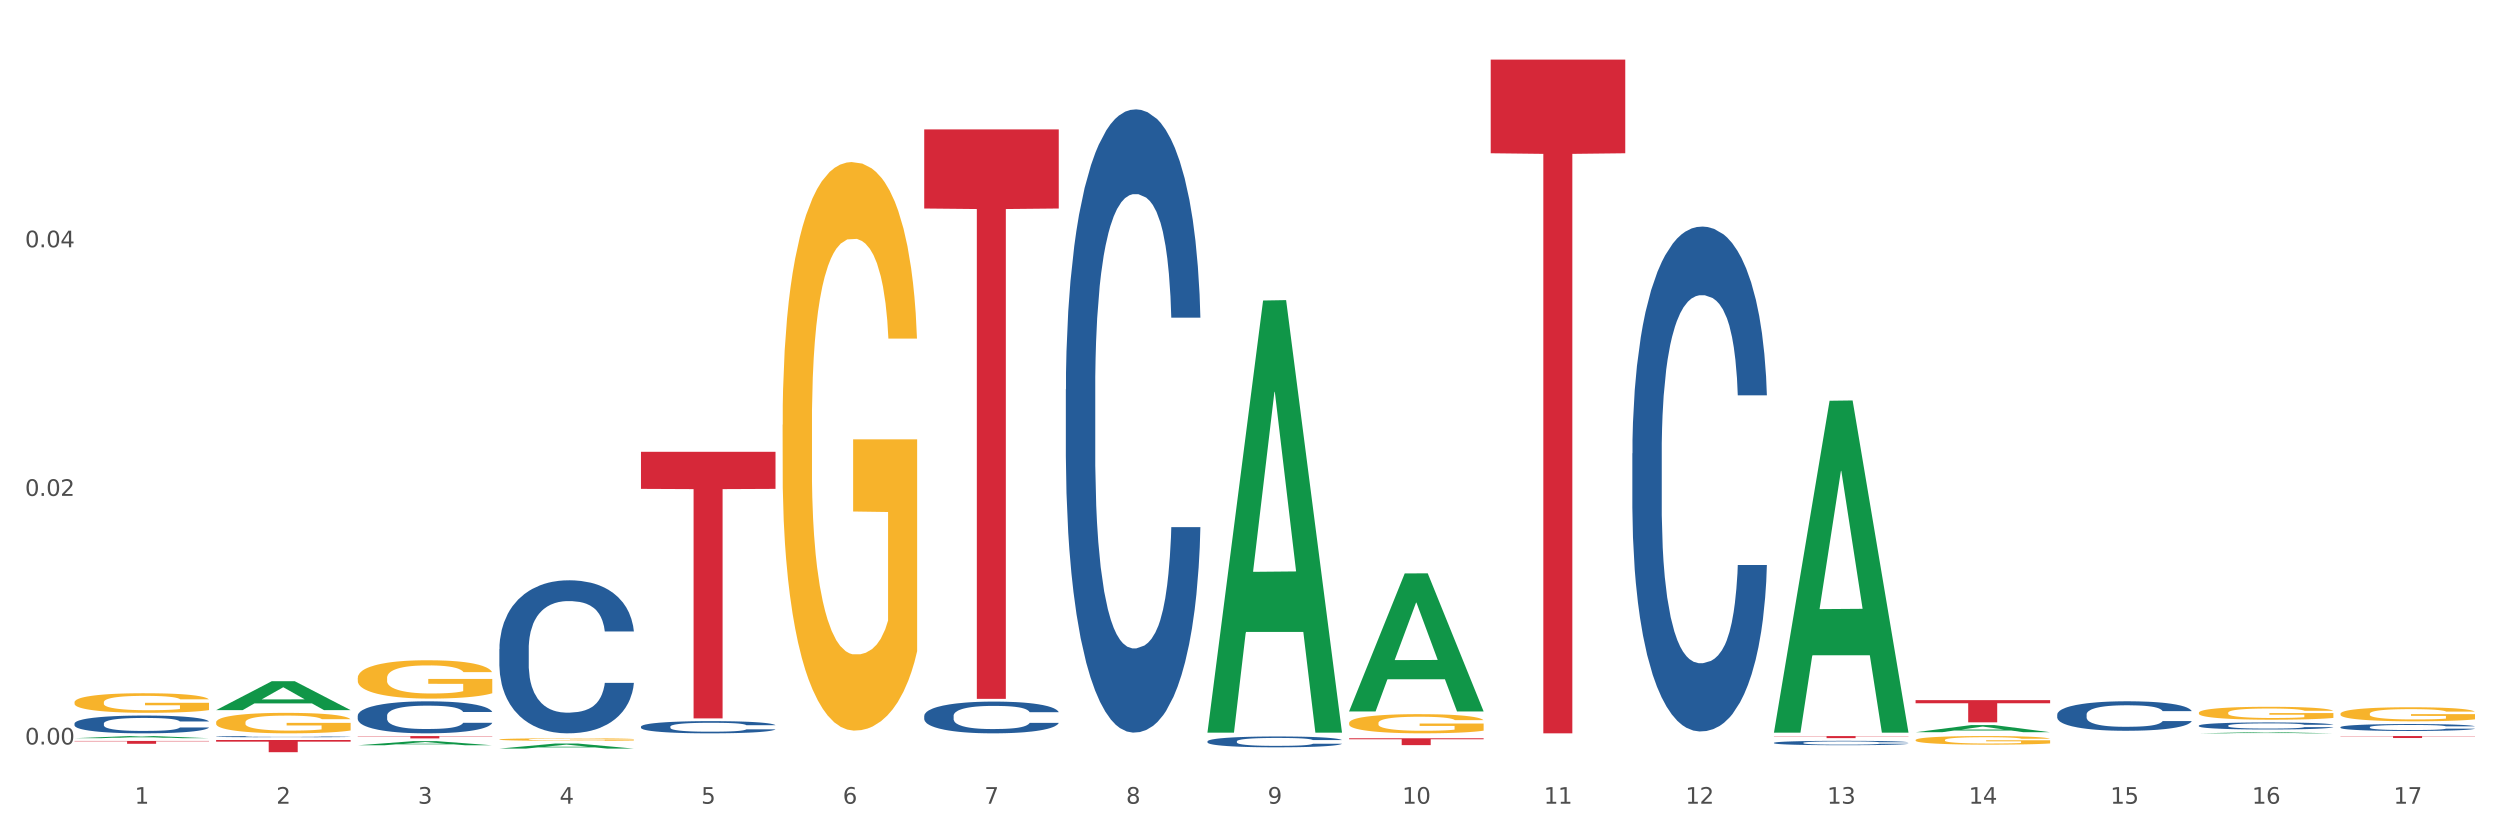 <?xml version="1.0" encoding="utf-8" standalone="no"?>
<!DOCTYPE svg PUBLIC "-//W3C//DTD SVG 1.1//EN"
  "http://www.w3.org/Graphics/SVG/1.1/DTD/svg11.dtd">
<svg xmlns:xlink="http://www.w3.org/1999/xlink" width="1080pt" height="360pt" viewBox="0 0 1080 360" xmlns="http://www.w3.org/2000/svg" version="1.1">
 <rect x="0" y="0" width="1080" height="360" fill="#333333" stroke="none"/>
 <defs>
  <style type="text/css">*{stroke-linejoin: round; stroke-linecap: butt}</style>
 </defs>
 <g id="figure_1">
  <g id="patch_1">
   <path d="M 0 360 
L 1080 360 
L 1080 0 
L 0 0 
z
" style="fill: #ffffff; stroke: #ffffff; stroke-linejoin: miter"/>
  </g>
  <g id="axes_1">
   <g id="matplotlib.axis_1">
    <g id="xtick_1">
     <g id="text_1">
      <!-- 1 -->
      <g style="fill: #4d4d4d" transform="translate(58.182 347.204) scale(0.096 -0.096)">
       <defs>
        <path id="DejaVuSans-31" d="M 794 531 
L 1825 531 
L 1825 4091 
L 703 3866 
L 703 4441 
L 1819 4666 
L 2450 4666 
L 2450 531 
L 3481 531 
L 3481 0 
L 794 0 
L 794 531 
z
" transform="scale(0.016)"/>
       </defs>
       <use xlink:href="#DejaVuSans-31"/>
      </g>
     </g>
    </g>
    <g id="xtick_2">
     <g id="text_2">
      <!-- 2 -->
      <g style="fill: #4d4d4d" transform="translate(119.364 347.204) scale(0.096 -0.096)">
       <defs>
        <path id="DejaVuSans-32" d="M 1228 531 
L 3431 531 
L 3431 0 
L 469 0 
L 469 531 
Q 828 903 1448 1529 
Q 2069 2156 2228 2338 
Q 2531 2678 2651 2914 
Q 2772 3150 2772 3378 
Q 2772 3750 2511 3984 
Q 2250 4219 1831 4219 
Q 1534 4219 1204 4116 
Q 875 4013 500 3803 
L 500 4441 
Q 881 4594 1212 4672 
Q 1544 4750 1819 4750 
Q 2544 4750 2975 4387 
Q 3406 4025 3406 3419 
Q 3406 3131 3298 2873 
Q 3191 2616 2906 2266 
Q 2828 2175 2409 1742 
Q 1991 1309 1228 531 
z
" transform="scale(0.016)"/>
       </defs>
       <use xlink:href="#DejaVuSans-32"/>
      </g>
     </g>
    </g>
    <g id="xtick_3">
     <g id="text_3">
      <!-- 3 -->
      <g style="fill: #4d4d4d" transform="translate(180.545 347.204) scale(0.096 -0.096)">
       <defs>
        <path id="DejaVuSans-33" d="M 2597 2516 
Q 3050 2419 3304 2112 
Q 3559 1806 3559 1356 
Q 3559 666 3084 287 
Q 2609 -91 1734 -91 
Q 1441 -91 1130 -33 
Q 819 25 488 141 
L 488 750 
Q 750 597 1062 519 
Q 1375 441 1716 441 
Q 2309 441 2620 675 
Q 2931 909 2931 1356 
Q 2931 1769 2642 2001 
Q 2353 2234 1838 2234 
L 1294 2234 
L 1294 2753 
L 1863 2753 
Q 2328 2753 2575 2939 
Q 2822 3125 2822 3475 
Q 2822 3834 2567 4026 
Q 2313 4219 1838 4219 
Q 1578 4219 1281 4162 
Q 984 4106 628 3988 
L 628 4550 
Q 988 4650 1302 4700 
Q 1616 4750 1894 4750 
Q 2613 4750 3031 4423 
Q 3450 4097 3450 3541 
Q 3450 3153 3228 2886 
Q 3006 2619 2597 2516 
z
" transform="scale(0.016)"/>
       </defs>
       <use xlink:href="#DejaVuSans-33"/>
      </g>
     </g>
    </g>
    <g id="xtick_4">
     <g id="text_4">
      <!-- 4 -->
      <g style="fill: #4d4d4d" transform="translate(241.726 347.204) scale(0.096 -0.096)">
       <defs>
        <path id="DejaVuSans-34" d="M 2419 4116 
L 825 1625 
L 2419 1625 
L 2419 4116 
z
M 2253 4666 
L 3047 4666 
L 3047 1625 
L 3713 1625 
L 3713 1100 
L 3047 1100 
L 3047 0 
L 2419 0 
L 2419 1100 
L 313 1100 
L 313 1709 
L 2253 4666 
z
" transform="scale(0.016)"/>
       </defs>
       <use xlink:href="#DejaVuSans-34"/>
      </g>
     </g>
    </g>
    <g id="xtick_5">
     <g id="text_5">
      <!-- 5 -->
      <g style="fill: #4d4d4d" transform="translate(302.908 347.204) scale(0.096 -0.096)">
       <defs>
        <path id="DejaVuSans-35" d="M 691 4666 
L 3169 4666 
L 3169 4134 
L 1269 4134 
L 1269 2991 
Q 1406 3038 1543 3061 
Q 1681 3084 1819 3084 
Q 2600 3084 3056 2656 
Q 3513 2228 3513 1497 
Q 3513 744 3044 326 
Q 2575 -91 1722 -91 
Q 1428 -91 1123 -41 
Q 819 9 494 109 
L 494 744 
Q 775 591 1075 516 
Q 1375 441 1709 441 
Q 2250 441 2565 725 
Q 2881 1009 2881 1497 
Q 2881 1984 2565 2268 
Q 2250 2553 1709 2553 
Q 1456 2553 1204 2497 
Q 953 2441 691 2322 
L 691 4666 
z
" transform="scale(0.016)"/>
       </defs>
       <use xlink:href="#DejaVuSans-35"/>
      </g>
     </g>
    </g>
    <g id="xtick_6">
     <g id="text_6">
      <!-- 6 -->
      <g style="fill: #4d4d4d" transform="translate(364.089 347.204) scale(0.096 -0.096)">
       <defs>
        <path id="DejaVuSans-36" d="M 2113 2584 
Q 1688 2584 1439 2293 
Q 1191 2003 1191 1497 
Q 1191 994 1439 701 
Q 1688 409 2113 409 
Q 2538 409 2786 701 
Q 3034 994 3034 1497 
Q 3034 2003 2786 2293 
Q 2538 2584 2113 2584 
z
M 3366 4563 
L 3366 3988 
Q 3128 4100 2886 4159 
Q 2644 4219 2406 4219 
Q 1781 4219 1451 3797 
Q 1122 3375 1075 2522 
Q 1259 2794 1537 2939 
Q 1816 3084 2150 3084 
Q 2853 3084 3261 2657 
Q 3669 2231 3669 1497 
Q 3669 778 3244 343 
Q 2819 -91 2113 -91 
Q 1303 -91 875 529 
Q 447 1150 447 2328 
Q 447 3434 972 4092 
Q 1497 4750 2381 4750 
Q 2619 4750 2861 4703 
Q 3103 4656 3366 4563 
z
" transform="scale(0.016)"/>
       </defs>
       <use xlink:href="#DejaVuSans-36"/>
      </g>
     </g>
    </g>
    <g id="xtick_7">
     <g id="text_7">
      <!-- 7 -->
      <g style="fill: #4d4d4d" transform="translate(425.271 347.204) scale(0.096 -0.096)">
       <defs>
        <path id="DejaVuSans-37" d="M 525 4666 
L 3525 4666 
L 3525 4397 
L 1831 0 
L 1172 0 
L 2766 4134 
L 525 4134 
L 525 4666 
z
" transform="scale(0.016)"/>
       </defs>
       <use xlink:href="#DejaVuSans-37"/>
      </g>
     </g>
    </g>
    <g id="xtick_8">
     <g id="text_8">
      <!-- 8 -->
      <g style="fill: #4d4d4d" transform="translate(486.452 347.204) scale(0.096 -0.096)">
       <defs>
        <path id="DejaVuSans-38" d="M 2034 2216 
Q 1584 2216 1326 1975 
Q 1069 1734 1069 1313 
Q 1069 891 1326 650 
Q 1584 409 2034 409 
Q 2484 409 2743 651 
Q 3003 894 3003 1313 
Q 3003 1734 2745 1975 
Q 2488 2216 2034 2216 
z
M 1403 2484 
Q 997 2584 770 2862 
Q 544 3141 544 3541 
Q 544 4100 942 4425 
Q 1341 4750 2034 4750 
Q 2731 4750 3128 4425 
Q 3525 4100 3525 3541 
Q 3525 3141 3298 2862 
Q 3072 2584 2669 2484 
Q 3125 2378 3379 2068 
Q 3634 1759 3634 1313 
Q 3634 634 3220 271 
Q 2806 -91 2034 -91 
Q 1263 -91 848 271 
Q 434 634 434 1313 
Q 434 1759 690 2068 
Q 947 2378 1403 2484 
z
M 1172 3481 
Q 1172 3119 1398 2916 
Q 1625 2713 2034 2713 
Q 2441 2713 2670 2916 
Q 2900 3119 2900 3481 
Q 2900 3844 2670 4047 
Q 2441 4250 2034 4250 
Q 1625 4250 1398 4047 
Q 1172 3844 1172 3481 
z
" transform="scale(0.016)"/>
       </defs>
       <use xlink:href="#DejaVuSans-38"/>
      </g>
     </g>
    </g>
    <g id="xtick_9">
     <g id="text_9">
      <!-- 9 -->
      <g style="fill: #4d4d4d" transform="translate(547.634 347.204) scale(0.096 -0.096)">
       <defs>
        <path id="DejaVuSans-39" d="M 703 97 
L 703 672 
Q 941 559 1184 500 
Q 1428 441 1663 441 
Q 2288 441 2617 861 
Q 2947 1281 2994 2138 
Q 2813 1869 2534 1725 
Q 2256 1581 1919 1581 
Q 1219 1581 811 2004 
Q 403 2428 403 3163 
Q 403 3881 828 4315 
Q 1253 4750 1959 4750 
Q 2769 4750 3195 4129 
Q 3622 3509 3622 2328 
Q 3622 1225 3098 567 
Q 2575 -91 1691 -91 
Q 1453 -91 1209 -44 
Q 966 3 703 97 
z
M 1959 2075 
Q 2384 2075 2632 2365 
Q 2881 2656 2881 3163 
Q 2881 3666 2632 3958 
Q 2384 4250 1959 4250 
Q 1534 4250 1286 3958 
Q 1038 3666 1038 3163 
Q 1038 2656 1286 2365 
Q 1534 2075 1959 2075 
z
" transform="scale(0.016)"/>
       </defs>
       <use xlink:href="#DejaVuSans-39"/>
      </g>
     </g>
    </g>
    <g id="xtick_10">
     <g id="text_10">
      <!-- 10 -->
      <g style="fill: #4d4d4d" transform="translate(605.761 347.204) scale(0.096 -0.096)">
       <defs>
        <path id="DejaVuSans-30" d="M 2034 4250 
Q 1547 4250 1301 3770 
Q 1056 3291 1056 2328 
Q 1056 1369 1301 889 
Q 1547 409 2034 409 
Q 2525 409 2770 889 
Q 3016 1369 3016 2328 
Q 3016 3291 2770 3770 
Q 2525 4250 2034 4250 
z
M 2034 4750 
Q 2819 4750 3233 4129 
Q 3647 3509 3647 2328 
Q 3647 1150 3233 529 
Q 2819 -91 2034 -91 
Q 1250 -91 836 529 
Q 422 1150 422 2328 
Q 422 3509 836 4129 
Q 1250 4750 2034 4750 
z
" transform="scale(0.016)"/>
       </defs>
       <use xlink:href="#DejaVuSans-31"/>
       <use xlink:href="#DejaVuSans-30" transform="translate(63.623 0)"/>
      </g>
     </g>
    </g>
    <g id="xtick_11">
     <g id="text_11">
      <!-- 11 -->
      <g style="fill: #4d4d4d" transform="translate(666.942 347.204) scale(0.096 -0.096)">
       <use xlink:href="#DejaVuSans-31"/>
       <use xlink:href="#DejaVuSans-31" transform="translate(63.623 0)"/>
      </g>
     </g>
    </g>
    <g id="xtick_12">
     <g id="text_12">
      <!-- 12 -->
      <g style="fill: #4d4d4d" transform="translate(728.124 347.204) scale(0.096 -0.096)">
       <use xlink:href="#DejaVuSans-31"/>
       <use xlink:href="#DejaVuSans-32" transform="translate(63.623 0)"/>
      </g>
     </g>
    </g>
    <g id="xtick_13">
     <g id="text_13">
      <!-- 13 -->
      <g style="fill: #4d4d4d" transform="translate(789.305 347.204) scale(0.096 -0.096)">
       <use xlink:href="#DejaVuSans-31"/>
       <use xlink:href="#DejaVuSans-33" transform="translate(63.623 0)"/>
      </g>
     </g>
    </g>
    <g id="xtick_14">
     <g id="text_14">
      <!-- 14 -->
      <g style="fill: #4d4d4d" transform="translate(850.487 347.204) scale(0.096 -0.096)">
       <use xlink:href="#DejaVuSans-31"/>
       <use xlink:href="#DejaVuSans-34" transform="translate(63.623 0)"/>
      </g>
     </g>
    </g>
    <g id="xtick_15">
     <g id="text_15">
      <!-- 15 -->
      <g style="fill: #4d4d4d" transform="translate(911.668 347.204) scale(0.096 -0.096)">
       <use xlink:href="#DejaVuSans-31"/>
       <use xlink:href="#DejaVuSans-35" transform="translate(63.623 0)"/>
      </g>
     </g>
    </g>
    <g id="xtick_16">
     <g id="text_16">
      <!-- 16 -->
      <g style="fill: #4d4d4d" transform="translate(972.849 347.204) scale(0.096 -0.096)">
       <use xlink:href="#DejaVuSans-31"/>
       <use xlink:href="#DejaVuSans-36" transform="translate(63.623 0)"/>
      </g>
     </g>
    </g>
    <g id="xtick_17">
     <g id="text_17">
      <!-- 17 -->
      <g style="fill: #4d4d4d" transform="translate(1034.031 347.204) scale(0.096 -0.096)">
       <use xlink:href="#DejaVuSans-31"/>
       <use xlink:href="#DejaVuSans-37" transform="translate(63.623 0)"/>
      </g>
     </g>
    </g>
    <g id="xtick_18"/>
    <g id="xtick_19"/>
    <g id="xtick_20"/>
    <g id="xtick_21"/>
    <g id="xtick_22"/>
    <g id="xtick_23"/>
    <g id="xtick_24"/>
    <g id="xtick_25"/>
    <g id="xtick_26"/>
    <g id="xtick_27"/>
    <g id="xtick_28"/>
    <g id="xtick_29"/>
    <g id="xtick_30"/>
    <g id="xtick_31"/>
    <g id="xtick_32"/>
    <g id="xtick_33"/>
   </g>
   <g id="matplotlib.axis_2">
    <g id="ytick_1">
     <g id="text_18">
      <!-- 0.00 -->
      <g style="fill: #4d4d4d" transform="translate(10.8 321.619) scale(0.096 -0.096)">
       <defs>
        <path id="DejaVuSans-2e" d="M 684 794 
L 1344 794 
L 1344 0 
L 684 0 
L 684 794 
z
" transform="scale(0.016)"/>
       </defs>
       <use xlink:href="#DejaVuSans-30"/>
       <use xlink:href="#DejaVuSans-2e" transform="translate(63.623 0)"/>
       <use xlink:href="#DejaVuSans-30" transform="translate(95.41 0)"/>
       <use xlink:href="#DejaVuSans-30" transform="translate(159.033 0)"/>
      </g>
     </g>
    </g>
    <g id="ytick_2">
     <g id="text_19">
      <!-- 0.02 -->
      <g style="fill: #4d4d4d" transform="translate(10.8 214.223) scale(0.096 -0.096)">
       <use xlink:href="#DejaVuSans-30"/>
       <use xlink:href="#DejaVuSans-2e" transform="translate(63.623 0)"/>
       <use xlink:href="#DejaVuSans-30" transform="translate(95.41 0)"/>
       <use xlink:href="#DejaVuSans-32" transform="translate(159.033 0)"/>
      </g>
     </g>
    </g>
    <g id="ytick_3">
     <g id="text_20">
      <!-- 0.04 -->
      <g style="fill: #4d4d4d" transform="translate(10.8 106.826) scale(0.096 -0.096)">
       <use xlink:href="#DejaVuSans-30"/>
       <use xlink:href="#DejaVuSans-2e" transform="translate(63.623 0)"/>
       <use xlink:href="#DejaVuSans-30" transform="translate(95.41 0)"/>
       <use xlink:href="#DejaVuSans-34" transform="translate(159.033 0)"/>
      </g>
     </g>
    </g>
    <g id="ytick_4"/>
    <g id="ytick_5"/>
    <g id="ytick_6"/>
   </g>
   <g id="PolyCollection_1">
    <path d="M 32.175 318.902 
L 32.235 318.901 
L 56.203 317.973 
L 66.15 317.972 
L 90.297 318.904 
L 78.793 318.904 
L 73.58 318.687 
L 48.833 318.687 
L 48.653 318.691 
L 43.62 318.904 
L 32.175 318.904 
L 32.175 318.902 
L 51.949 318.557 
L 70.464 318.557 
L 61.296 318.171 
L 61.176 318.169 
L 61.056 318.172 
L 51.889 318.557 
L 51.949 318.557 
L 32.175 318.902 
z
" clip-path="url(#p661d20240c)" style="fill: #109648"/>
    <path d="M 93.356 306.76 
L 93.416 306.748 
L 117.384 294.292 
L 127.331 294.28 
L 151.479 306.784 
L 139.974 306.784 
L 134.761 303.872 
L 110.014 303.872 
L 109.834 303.919 
L 104.801 306.784 
L 93.356 306.784 
L 93.356 306.76 
L 113.13 302.134 
L 131.645 302.123 
L 122.478 296.945 
L 122.358 296.922 
L 122.238 296.957 
L 113.07 302.123 
L 113.13 302.134 
L 93.356 306.76 
z
" clip-path="url(#p661d20240c)" style="fill: #109648"/>
    <path d="M 154.538 321.965 
L 154.598 321.964 
L 178.566 320.167 
L 188.512 320.166 
L 212.66 321.969 
L 201.156 321.969 
L 195.943 321.549 
L 171.196 321.549 
L 171.016 321.556 
L 165.983 321.969 
L 154.538 321.969 
L 154.538 321.965 
L 174.311 321.298 
L 192.827 321.297 
L 183.659 320.55 
L 183.539 320.547 
L 183.419 320.552 
L 174.251 321.297 
L 174.311 321.298 
L 154.538 321.965 
z
" clip-path="url(#p661d20240c)" style="fill: #109648"/>
    <path d="M 215.719 323.392 
L 215.779 323.39 
L 239.747 321.215 
L 249.694 321.213 
L 273.842 323.396 
L 262.337 323.396 
L 257.124 322.888 
L 232.377 322.888 
L 232.197 322.896 
L 227.164 323.396 
L 215.719 323.396 
L 215.719 323.392 
L 235.493 322.584 
L 254.008 322.582 
L 244.84 321.678 
L 244.72 321.674 
L 244.601 321.68 
L 235.433 322.582 
L 235.493 322.584 
L 215.719 323.392 
z
" clip-path="url(#p661d20240c)" style="fill: #109648"/>
    <path d="M 827.533 316.316 
L 827.593 316.313 
L 851.561 313.231 
L 861.508 313.228 
L 885.656 316.322 
L 874.151 316.322 
L 868.938 315.601 
L 844.191 315.601 
L 844.011 315.613 
L 838.978 316.322 
L 827.533 316.322 
L 827.533 316.316 
L 847.307 315.171 
L 865.822 315.168 
L 856.654 313.887 
L 856.535 313.881 
L 856.415 313.89 
L 847.247 315.168 
L 847.307 315.171 
L 827.533 316.316 
z
" clip-path="url(#p661d20240c)" style="fill: #109648"/>
    <path d="M 399.263 55.886 
L 457.386 55.886 
L 457.386 90.076 
L 434.523 90.307 
L 434.523 301.917 
L 421.989 301.917 
L 421.989 90.307 
L 399.263 90.076 
L 399.263 56.117 
L 399.263 55.886 
z
" clip-path="url(#p661d20240c)" style="fill: #d62839"/>
    <path d="M 643.989 25.759 
L 702.112 25.759 
L 702.112 66.205 
L 679.248 66.478 
L 679.248 316.803 
L 666.715 316.803 
L 666.715 66.478 
L 643.989 66.205 
L 643.989 26.033 
L 643.989 25.759 
z
" clip-path="url(#p661d20240c)" style="fill: #d62839"/>
    <path d="M 582.808 318.943 
L 640.93 318.943 
L 640.93 319.354 
L 618.067 319.357 
L 618.067 321.904 
L 605.533 321.904 
L 605.533 319.357 
L 582.808 319.354 
L 582.808 318.946 
L 582.808 318.943 
z
" clip-path="url(#p661d20240c)" style="fill: #d62839"/>
    <path d="M 766.352 317.972 
L 824.474 317.972 
L 824.474 318.096 
L 801.611 318.097 
L 801.611 318.866 
L 789.078 318.866 
L 789.078 318.097 
L 766.352 318.096 
L 766.352 317.973 
L 766.352 317.972 
z
" clip-path="url(#p661d20240c)" style="fill: #d62839"/>
    <path d="M 827.533 302.466 
L 885.656 302.466 
L 885.656 303.799 
L 862.792 303.808 
L 862.792 312.059 
L 850.259 312.059 
L 850.259 303.808 
L 827.533 303.799 
L 827.533 302.475 
L 827.533 302.466 
z
" clip-path="url(#p661d20240c)" style="fill: #d62839"/>
    <path d="M 93.356 312.042 
L 93.425 312.034 
L 93.425 311.743 
L 93.562 311.493 
L 94.248 310.887 
L 95.278 310.385 
L 96.033 310.119 
L 96.787 309.9 
L 97.68 309.682 
L 98.778 309.456 
L 100.768 309.125 
L 102.003 308.955 
L 103.512 308.777 
L 106.257 308.518 
L 108.247 308.373 
L 110.306 308.252 
L 113.668 308.106 
L 115.864 308.041 
L 118.197 307.993 
L 121.011 307.961 
L 123.138 307.953 
L 127.804 307.977 
L 131.784 308.05 
L 133.706 308.106 
L 136.176 308.203 
L 137.48 308.268 
L 139.607 308.397 
L 141.803 308.567 
L 143.313 308.712 
L 145.577 308.987 
L 147.293 309.262 
L 148.871 309.601 
L 149.695 309.836 
L 150.312 310.054 
L 150.861 310.305 
L 151.41 310.701 
L 139.058 310.701 
L 138.578 310.418 
L 137.823 310.151 
L 136.725 309.892 
L 135.764 309.731 
L 134.118 309.529 
L 132.608 309.399 
L 131.03 309.302 
L 129.108 309.222 
L 127.599 309.181 
L 125.471 309.149 
L 121.285 309.157 
L 118.472 309.222 
L 116.55 309.302 
L 115.315 309.375 
L 114.217 309.456 
L 112.982 309.569 
L 111.541 309.739 
L 110.512 309.892 
L 109.482 310.086 
L 108.659 310.28 
L 107.904 310.507 
L 107.287 310.749 
L 106.806 311 
L 106.394 311.307 
L 106.051 311.816 
L 106.051 312.923 
L 106.189 313.174 
L 106.532 313.505 
L 106.943 313.756 
L 107.63 314.055 
L 108.247 314.257 
L 109.414 314.548 
L 110.718 314.791 
L 111.747 314.944 
L 112.776 315.073 
L 114.56 315.251 
L 116.55 315.397 
L 118.266 315.486 
L 120.599 315.566 
L 122.177 315.599 
L 123.55 315.615 
L 126.912 315.615 
L 129.314 315.591 
L 131.99 315.534 
L 134.049 315.461 
L 135.764 315.372 
L 137.686 315.227 
L 138.921 315.09 
L 138.921 313.4 
L 123.824 313.392 
L 123.824 312.269 
L 151.479 312.269 
L 151.479 315.566 
L 150.312 315.736 
L 149.008 315.89 
L 147.636 316.027 
L 145.577 316.197 
L 143.107 316.359 
L 140.911 316.472 
L 138.578 316.569 
L 135.833 316.658 
L 132.265 316.738 
L 130.069 316.771 
L 127.324 316.795 
L 124.099 316.803 
L 121.285 316.787 
L 118.54 316.747 
L 115.658 316.674 
L 112.845 316.569 
L 110.718 316.464 
L 108.59 316.334 
L 106.326 316.165 
L 104.542 316.003 
L 103.169 315.857 
L 101.66 315.672 
L 100.013 315.429 
L 98.778 315.211 
L 97.68 314.985 
L 96.513 314.694 
L 95.69 314.443 
L 94.866 314.128 
L 94.386 313.893 
L 93.837 313.53 
L 93.425 313.02 
L 93.356 312.042 
z
" clip-path="url(#p661d20240c)" style="fill: #f7b32b"/>
    <path d="M 32.175 303.387 
L 32.244 303.379 
L 32.244 303.101 
L 32.381 302.861 
L 33.067 302.281 
L 34.096 301.801 
L 34.851 301.546 
L 35.606 301.337 
L 36.498 301.129 
L 37.596 300.912 
L 39.586 300.595 
L 40.821 300.433 
L 42.331 300.262 
L 45.076 300.015 
L 47.066 299.876 
L 49.124 299.76 
L 52.487 299.62 
L 54.683 299.559 
L 57.016 299.512 
L 59.829 299.481 
L 61.957 299.474 
L 66.623 299.497 
L 70.603 299.566 
L 72.524 299.62 
L 74.995 299.713 
L 76.299 299.775 
L 78.426 299.899 
L 80.622 300.061 
L 82.131 300.201 
L 84.396 300.463 
L 86.111 300.726 
L 87.69 301.051 
L 88.513 301.275 
L 89.131 301.484 
L 89.68 301.724 
L 90.229 302.103 
L 77.877 302.103 
L 77.397 301.832 
L 76.642 301.577 
L 75.544 301.33 
L 74.583 301.175 
L 72.936 300.982 
L 71.426 300.858 
L 69.848 300.765 
L 67.927 300.688 
L 66.417 300.649 
L 64.29 300.618 
L 60.104 300.626 
L 57.29 300.688 
L 55.369 300.765 
L 54.134 300.835 
L 53.036 300.912 
L 51.801 301.02 
L 50.36 301.183 
L 49.33 301.33 
L 48.301 301.515 
L 47.478 301.701 
L 46.723 301.917 
L 46.105 302.149 
L 45.625 302.389 
L 45.213 302.683 
L 44.87 303.17 
L 44.87 304.23 
L 45.007 304.469 
L 45.35 304.787 
L 45.762 305.026 
L 46.448 305.312 
L 47.066 305.506 
L 48.232 305.784 
L 49.536 306.016 
L 50.566 306.163 
L 51.595 306.287 
L 53.379 306.457 
L 55.369 306.596 
L 57.085 306.681 
L 59.418 306.759 
L 60.996 306.79 
L 62.368 306.805 
L 65.731 306.805 
L 68.133 306.782 
L 70.809 306.728 
L 72.868 306.658 
L 74.583 306.573 
L 76.504 306.434 
L 77.74 306.302 
L 77.74 304.686 
L 62.643 304.678 
L 62.643 303.603 
L 90.297 303.603 
L 90.297 306.759 
L 89.131 306.921 
L 87.827 307.068 
L 86.455 307.199 
L 84.396 307.362 
L 81.926 307.517 
L 79.73 307.625 
L 77.397 307.718 
L 74.652 307.803 
L 71.083 307.88 
L 68.887 307.911 
L 66.143 307.934 
L 62.917 307.942 
L 60.104 307.926 
L 57.359 307.888 
L 54.477 307.818 
L 51.663 307.718 
L 49.536 307.617 
L 47.409 307.493 
L 45.144 307.331 
L 43.36 307.176 
L 41.988 307.037 
L 40.478 306.859 
L 38.831 306.627 
L 37.596 306.418 
L 36.498 306.202 
L 35.332 305.923 
L 34.508 305.684 
L 33.685 305.382 
L 33.204 305.158 
L 32.655 304.81 
L 32.244 304.323 
L 32.175 303.387 
z
" clip-path="url(#p661d20240c)" style="fill: #f7b32b"/>
    <path d="M 215.719 319.45 
L 215.788 319.449 
L 215.788 319.413 
L 215.925 319.381 
L 216.611 319.306 
L 217.641 319.243 
L 218.395 319.21 
L 219.15 319.183 
L 220.042 319.155 
L 221.14 319.127 
L 223.13 319.086 
L 224.366 319.065 
L 225.875 319.043 
L 228.62 319.01 
L 230.61 318.992 
L 232.669 318.977 
L 236.031 318.959 
L 238.227 318.951 
L 240.56 318.945 
L 243.374 318.941 
L 245.501 318.94 
L 250.167 318.943 
L 254.147 318.952 
L 256.069 318.959 
L 258.539 318.971 
L 259.843 318.979 
L 261.97 318.995 
L 264.166 319.016 
L 265.676 319.034 
L 267.94 319.069 
L 269.656 319.103 
L 271.234 319.145 
L 272.057 319.175 
L 272.675 319.202 
L 273.224 319.233 
L 273.773 319.283 
L 261.421 319.283 
L 260.941 319.247 
L 260.186 319.214 
L 259.088 319.182 
L 258.127 319.162 
L 256.48 319.136 
L 254.971 319.12 
L 253.392 319.108 
L 251.471 319.098 
L 249.961 319.093 
L 247.834 319.089 
L 243.648 319.09 
L 240.835 319.098 
L 238.913 319.108 
L 237.678 319.117 
L 236.58 319.127 
L 235.345 319.141 
L 233.904 319.163 
L 232.875 319.182 
L 231.845 319.206 
L 231.022 319.23 
L 230.267 319.258 
L 229.649 319.289 
L 229.169 319.32 
L 228.757 319.358 
L 228.414 319.422 
L 228.414 319.56 
L 228.551 319.591 
L 228.895 319.632 
L 229.306 319.664 
L 229.993 319.701 
L 230.61 319.726 
L 231.777 319.763 
L 233.08 319.793 
L 234.11 319.812 
L 235.139 319.828 
L 236.923 319.85 
L 238.913 319.868 
L 240.629 319.88 
L 242.962 319.89 
L 244.54 319.894 
L 245.913 319.896 
L 249.275 319.896 
L 251.677 319.893 
L 254.353 319.886 
L 256.412 319.876 
L 258.127 319.865 
L 260.049 319.847 
L 261.284 319.83 
L 261.284 319.619 
L 246.187 319.618 
L 246.187 319.478 
L 273.842 319.478 
L 273.842 319.89 
L 272.675 319.911 
L 271.371 319.93 
L 269.999 319.947 
L 267.94 319.968 
L 265.47 319.988 
L 263.274 320.003 
L 260.941 320.015 
L 258.196 320.026 
L 254.628 320.036 
L 252.432 320.04 
L 249.687 320.043 
L 246.462 320.044 
L 243.648 320.042 
L 240.903 320.037 
L 238.021 320.028 
L 235.208 320.015 
L 233.08 320.002 
L 230.953 319.985 
L 228.689 319.964 
L 226.905 319.944 
L 225.532 319.926 
L 224.022 319.903 
L 222.376 319.872 
L 221.14 319.845 
L 220.042 319.817 
L 218.876 319.781 
L 218.052 319.749 
L 217.229 319.71 
L 216.749 319.681 
L 216.2 319.635 
L 215.788 319.572 
L 215.719 319.45 
z
" clip-path="url(#p661d20240c)" style="fill: #f7b32b"/>
    <path d="M 154.538 292.884 
L 154.606 292.869 
L 154.606 292.324 
L 154.744 291.855 
L 155.43 290.719 
L 156.459 289.781 
L 157.214 289.281 
L 157.969 288.872 
L 158.861 288.464 
L 159.959 288.04 
L 161.949 287.419 
L 163.184 287.101 
L 164.694 286.768 
L 167.439 286.284 
L 169.429 286.011 
L 171.487 285.784 
L 174.85 285.512 
L 177.046 285.391 
L 179.379 285.3 
L 182.192 285.239 
L 184.32 285.224 
L 188.986 285.27 
L 192.966 285.406 
L 194.887 285.512 
L 197.358 285.693 
L 198.661 285.815 
L 200.789 286.057 
L 202.985 286.375 
L 204.494 286.647 
L 206.759 287.162 
L 208.474 287.677 
L 210.053 288.312 
L 210.876 288.751 
L 211.494 289.16 
L 212.043 289.629 
L 212.592 290.371 
L 200.24 290.371 
L 199.759 289.841 
L 199.005 289.342 
L 197.907 288.857 
L 196.946 288.555 
L 195.299 288.176 
L 193.789 287.934 
L 192.211 287.752 
L 190.29 287.601 
L 188.78 287.525 
L 186.653 287.465 
L 182.467 287.48 
L 179.653 287.601 
L 177.732 287.752 
L 176.497 287.888 
L 175.399 288.04 
L 174.164 288.252 
L 172.723 288.57 
L 171.693 288.857 
L 170.664 289.221 
L 169.84 289.584 
L 169.086 290.008 
L 168.468 290.462 
L 167.988 290.931 
L 167.576 291.506 
L 167.233 292.46 
L 167.233 294.534 
L 167.37 295.003 
L 167.713 295.624 
L 168.125 296.093 
L 168.811 296.653 
L 169.429 297.032 
L 170.595 297.577 
L 171.899 298.031 
L 172.928 298.318 
L 173.958 298.561 
L 175.742 298.894 
L 177.732 299.166 
L 179.447 299.333 
L 181.781 299.484 
L 183.359 299.545 
L 184.731 299.575 
L 188.094 299.575 
L 190.495 299.529 
L 193.172 299.424 
L 195.23 299.287 
L 196.946 299.121 
L 198.867 298.848 
L 200.102 298.591 
L 200.102 295.427 
L 185.006 295.412 
L 185.006 293.308 
L 212.66 293.308 
L 212.66 299.484 
L 211.494 299.802 
L 210.19 300.09 
L 208.817 300.347 
L 206.759 300.665 
L 204.288 300.968 
L 202.092 301.179 
L 199.759 301.361 
L 197.014 301.528 
L 193.446 301.679 
L 191.25 301.74 
L 188.505 301.785 
L 185.28 301.8 
L 182.467 301.77 
L 179.722 301.694 
L 176.84 301.558 
L 174.026 301.361 
L 171.899 301.164 
L 169.772 300.922 
L 167.507 300.604 
L 165.723 300.302 
L 164.351 300.029 
L 162.841 299.681 
L 161.194 299.227 
L 159.959 298.818 
L 158.861 298.394 
L 157.694 297.849 
L 156.871 297.38 
L 156.048 296.79 
L 155.567 296.351 
L 155.018 295.669 
L 154.606 294.716 
L 154.538 292.884 
z
" clip-path="url(#p661d20240c)" style="fill: #f7b32b"/>
    <path d="M 154.538 317.972 
L 212.66 317.972 
L 212.66 318.114 
L 189.797 318.115 
L 189.797 318.997 
L 177.263 318.997 
L 177.263 318.115 
L 154.538 318.114 
L 154.538 317.973 
L 154.538 317.972 
z
" clip-path="url(#p661d20240c)" style="fill: #d62839"/>
    <path d="M 276.901 195.188 
L 335.023 195.188 
L 335.023 211.193 
L 312.16 211.301 
L 312.16 310.356 
L 299.626 310.356 
L 299.626 211.301 
L 276.901 211.193 
L 276.901 195.297 
L 276.901 195.188 
z
" clip-path="url(#p661d20240c)" style="fill: #d62839"/>
    <path d="M 32.175 312.567 
L 32.244 312.56 
L 32.244 312.363 
L 32.45 312.096 
L 33.206 311.605 
L 34.167 311.232 
L 35.816 310.797 
L 36.709 310.614 
L 37.877 310.41 
L 40.282 310.08 
L 43.03 309.799 
L 44.954 309.645 
L 46.396 309.546 
L 49.625 309.371 
L 51.48 309.293 
L 53.404 309.23 
L 55.053 309.188 
L 57.801 309.139 
L 60 309.118 
L 62.542 309.111 
L 64.671 309.118 
L 67.488 309.146 
L 71.61 309.23 
L 73.19 309.279 
L 75.32 309.364 
L 77.519 309.476 
L 79.305 309.588 
L 81.366 309.75 
L 83.496 309.961 
L 85.557 310.228 
L 87 310.474 
L 88.168 310.734 
L 89.198 311.05 
L 89.954 311.394 
L 90.297 311.682 
L 77.725 311.682 
L 77.381 311.422 
L 76.694 311.141 
L 76.007 310.951 
L 75.251 310.797 
L 74.084 310.621 
L 73.053 310.509 
L 71.335 310.375 
L 69.755 310.291 
L 68.45 310.242 
L 66.87 310.2 
L 63.503 310.157 
L 61.099 310.157 
L 59.587 310.172 
L 57.732 310.207 
L 56.152 310.256 
L 54.297 310.34 
L 52.854 310.431 
L 51.412 310.551 
L 50.587 310.635 
L 49.351 310.79 
L 48.526 310.916 
L 47.427 311.134 
L 46.809 311.288 
L 45.709 311.689 
L 45.228 311.984 
L 45.022 312.188 
L 44.885 312.413 
L 44.885 313.508 
L 45.297 314 
L 45.641 314.211 
L 46.19 314.45 
L 47.221 314.759 
L 48.732 315.061 
L 50.312 315.279 
L 51.618 315.412 
L 52.854 315.511 
L 54.091 315.588 
L 55.603 315.658 
L 56.839 315.7 
L 58.694 315.742 
L 60.893 315.763 
L 62.61 315.763 
L 66.114 315.728 
L 67.694 315.693 
L 69.206 315.644 
L 70.855 315.567 
L 72.16 315.482 
L 72.916 315.419 
L 74.152 315.286 
L 75.114 315.145 
L 75.939 314.984 
L 76.488 314.843 
L 77.106 314.632 
L 77.587 314.394 
L 77.725 314.267 
L 90.297 314.267 
L 90.023 314.52 
L 89.542 314.766 
L 88.58 315.096 
L 87.824 315.286 
L 86.656 315.518 
L 85.419 315.714 
L 83.702 315.932 
L 82.122 316.094 
L 80.473 316.234 
L 78.687 316.361 
L 75.458 316.536 
L 74.29 316.585 
L 71.816 316.67 
L 69.893 316.719 
L 67.076 316.768 
L 64.19 316.796 
L 61.167 316.803 
L 58.488 316.789 
L 55.534 316.747 
L 53.679 316.705 
L 51.618 316.642 
L 49.213 316.543 
L 46.946 316.424 
L 44.816 316.283 
L 42.824 316.122 
L 40.969 315.939 
L 38.564 315.637 
L 36.778 315.342 
L 35.473 315.068 
L 34.58 314.836 
L 33.686 314.541 
L 33.206 314.337 
L 32.45 313.846 
L 32.175 313.389 
L 32.175 312.567 
z
" clip-path="url(#p661d20240c)" style="fill: #255c99"/>
    <path d="M 93.356 318.212 
L 93.425 318.211 
L 93.425 318.198 
L 93.631 318.179 
L 94.387 318.145 
L 95.349 318.119 
L 96.998 318.089 
L 97.891 318.076 
L 99.059 318.062 
L 101.463 318.039 
L 104.211 318.02 
L 106.135 318.009 
L 107.578 318.002 
L 110.807 317.99 
L 112.662 317.985 
L 114.585 317.98 
L 116.234 317.977 
L 118.982 317.974 
L 121.181 317.972 
L 123.723 317.972 
L 125.853 317.972 
L 128.67 317.974 
L 132.792 317.98 
L 134.372 317.984 
L 136.502 317.99 
L 138.7 317.997 
L 140.486 318.005 
L 142.547 318.016 
L 144.677 318.031 
L 146.738 318.05 
L 148.181 318.067 
L 149.349 318.085 
L 150.38 318.107 
L 151.135 318.13 
L 151.479 318.15 
L 138.906 318.15 
L 138.563 318.132 
L 137.876 318.113 
L 137.189 318.1 
L 136.433 318.089 
L 135.265 318.077 
L 134.234 318.069 
L 132.517 318.06 
L 130.937 318.054 
L 129.631 318.051 
L 128.051 318.048 
L 124.685 318.045 
L 122.28 318.045 
L 120.769 318.046 
L 118.914 318.048 
L 117.334 318.051 
L 115.479 318.057 
L 114.036 318.064 
L 112.593 318.072 
L 111.769 318.078 
L 110.532 318.089 
L 109.708 318.097 
L 108.608 318.112 
L 107.99 318.123 
L 106.891 318.151 
L 106.41 318.171 
L 106.204 318.186 
L 106.066 318.201 
L 106.066 318.277 
L 106.479 318.311 
L 106.822 318.326 
L 107.372 318.343 
L 108.402 318.364 
L 109.914 318.385 
L 111.494 318.4 
L 112.799 318.409 
L 114.036 318.416 
L 115.273 318.422 
L 116.784 318.427 
L 118.021 318.429 
L 119.876 318.432 
L 122.074 318.434 
L 123.792 318.434 
L 127.295 318.431 
L 128.876 318.429 
L 130.387 318.426 
L 132.036 318.42 
L 133.341 318.414 
L 134.097 318.41 
L 135.334 318.401 
L 136.296 318.391 
L 137.12 318.38 
L 137.67 318.37 
L 138.288 318.355 
L 138.769 318.339 
L 138.906 318.33 
L 151.479 318.33 
L 151.204 318.348 
L 150.723 318.365 
L 149.761 318.388 
L 149.005 318.401 
L 147.838 318.417 
L 146.601 318.43 
L 144.883 318.446 
L 143.303 318.457 
L 141.654 318.467 
L 139.868 318.475 
L 136.639 318.488 
L 135.471 318.491 
L 132.998 318.497 
L 131.074 318.5 
L 128.257 318.504 
L 125.372 318.506 
L 122.349 318.506 
L 119.669 318.505 
L 116.715 318.502 
L 114.86 318.499 
L 112.799 318.495 
L 110.395 318.488 
L 108.127 318.48 
L 105.998 318.47 
L 104.005 318.459 
L 102.15 318.446 
L 99.746 318.425 
L 97.959 318.405 
L 96.654 318.386 
L 95.761 318.369 
L 94.868 318.349 
L 94.387 318.335 
L 93.631 318.301 
L 93.356 318.269 
L 93.356 318.212 
z
" clip-path="url(#p661d20240c)" style="fill: #255c99"/>
    <path d="M 154.538 309.185 
L 154.607 309.172 
L 154.607 308.819 
L 154.813 308.338 
L 155.568 307.454 
L 156.53 306.784 
L 158.179 306.001 
L 159.072 305.673 
L 160.24 305.306 
L 162.645 304.712 
L 165.393 304.207 
L 167.317 303.929 
L 168.759 303.752 
L 171.988 303.436 
L 173.843 303.297 
L 175.767 303.184 
L 177.416 303.108 
L 180.164 303.02 
L 182.362 302.982 
L 184.904 302.969 
L 187.034 302.982 
L 189.851 303.032 
L 193.973 303.184 
L 195.553 303.272 
L 197.683 303.424 
L 199.882 303.626 
L 201.668 303.828 
L 203.729 304.119 
L 205.859 304.498 
L 207.92 304.978 
L 209.362 305.42 
L 210.53 305.887 
L 211.561 306.456 
L 212.317 307.075 
L 212.66 307.593 
L 200.088 307.593 
L 199.744 307.126 
L 199.057 306.62 
L 198.37 306.279 
L 197.614 306.001 
L 196.446 305.685 
L 195.416 305.483 
L 193.698 305.243 
L 192.118 305.091 
L 190.813 305.003 
L 189.233 304.927 
L 185.866 304.851 
L 183.462 304.851 
L 181.95 304.877 
L 180.095 304.94 
L 178.515 305.028 
L 176.66 305.18 
L 175.217 305.344 
L 173.775 305.559 
L 172.95 305.711 
L 171.713 305.989 
L 170.889 306.216 
L 169.79 306.608 
L 169.171 306.886 
L 168.072 307.606 
L 167.591 308.136 
L 167.385 308.503 
L 167.248 308.907 
L 167.248 310.878 
L 167.66 311.762 
L 168.004 312.141 
L 168.553 312.571 
L 169.584 313.127 
L 171.095 313.67 
L 172.675 314.062 
L 173.981 314.302 
L 175.217 314.478 
L 176.454 314.617 
L 177.965 314.744 
L 179.202 314.82 
L 181.057 314.895 
L 183.255 314.933 
L 184.973 314.933 
L 188.477 314.87 
L 190.057 314.807 
L 191.568 314.719 
L 193.217 314.58 
L 194.523 314.428 
L 195.278 314.314 
L 196.515 314.074 
L 197.477 313.822 
L 198.301 313.531 
L 198.851 313.278 
L 199.469 312.899 
L 199.95 312.47 
L 200.088 312.242 
L 212.66 312.242 
L 212.385 312.697 
L 211.904 313.139 
L 210.943 313.733 
L 210.187 314.074 
L 209.019 314.491 
L 207.782 314.845 
L 206.065 315.237 
L 204.485 315.527 
L 202.836 315.78 
L 201.049 316.007 
L 197.82 316.323 
L 196.652 316.411 
L 194.179 316.563 
L 192.256 316.652 
L 189.439 316.74 
L 186.553 316.791 
L 183.53 316.803 
L 180.851 316.778 
L 177.897 316.702 
L 176.042 316.626 
L 173.981 316.513 
L 171.576 316.336 
L 169.309 316.121 
L 167.179 315.868 
L 165.187 315.578 
L 163.332 315.249 
L 160.927 314.706 
L 159.141 314.175 
L 157.836 313.683 
L 156.942 313.266 
L 156.049 312.735 
L 155.568 312.369 
L 154.813 311.484 
L 154.538 310.663 
L 154.538 309.185 
z
" clip-path="url(#p661d20240c)" style="fill: #255c99"/>
    <path d="M 215.719 280.391 
L 215.788 280.331 
L 215.788 278.64 
L 215.994 276.346 
L 216.75 272.119 
L 217.712 268.918 
L 219.36 265.175 
L 220.254 263.605 
L 221.422 261.854 
L 223.826 259.015 
L 226.574 256.6 
L 228.498 255.272 
L 229.941 254.426 
L 233.17 252.917 
L 235.025 252.252 
L 236.948 251.709 
L 238.597 251.347 
L 241.345 250.924 
L 243.544 250.743 
L 246.086 250.682 
L 248.216 250.743 
L 251.032 250.984 
L 255.155 251.709 
L 256.735 252.132 
L 258.864 252.856 
L 261.063 253.822 
L 262.849 254.789 
L 264.91 256.177 
L 267.04 257.989 
L 269.101 260.284 
L 270.544 262.397 
L 271.712 264.631 
L 272.742 267.348 
L 273.498 270.307 
L 273.842 272.783 
L 261.269 272.783 
L 260.926 270.549 
L 260.238 268.133 
L 259.551 266.503 
L 258.796 265.175 
L 257.628 263.665 
L 256.597 262.699 
L 254.88 261.552 
L 253.3 260.827 
L 251.994 260.404 
L 250.414 260.042 
L 247.048 259.68 
L 244.643 259.68 
L 243.132 259.8 
L 241.277 260.102 
L 239.696 260.525 
L 237.841 261.25 
L 236.399 262.035 
L 234.956 263.061 
L 234.132 263.786 
L 232.895 265.114 
L 232.07 266.201 
L 230.971 268.073 
L 230.353 269.402 
L 229.254 272.843 
L 228.773 275.38 
L 228.567 277.131 
L 228.429 279.063 
L 228.429 288.483 
L 228.841 292.71 
L 229.185 294.521 
L 229.735 296.574 
L 230.765 299.231 
L 232.277 301.828 
L 233.857 303.7 
L 235.162 304.847 
L 236.399 305.692 
L 237.635 306.357 
L 239.147 306.961 
L 240.383 307.323 
L 242.238 307.685 
L 244.437 307.866 
L 246.154 307.866 
L 249.658 307.564 
L 251.238 307.262 
L 252.75 306.84 
L 254.399 306.176 
L 255.704 305.451 
L 256.46 304.907 
L 257.696 303.76 
L 258.658 302.552 
L 259.483 301.164 
L 260.032 299.956 
L 260.651 298.144 
L 261.132 296.091 
L 261.269 295.004 
L 273.842 295.004 
L 273.567 297.178 
L 273.086 299.292 
L 272.124 302.13 
L 271.368 303.76 
L 270.2 305.753 
L 268.964 307.444 
L 267.246 309.315 
L 265.666 310.704 
L 264.017 311.912 
L 262.231 312.999 
L 259.002 314.509 
L 257.834 314.931 
L 255.361 315.656 
L 253.437 316.079 
L 250.62 316.501 
L 247.735 316.743 
L 244.712 316.803 
L 242.032 316.682 
L 239.078 316.32 
L 237.223 315.958 
L 235.162 315.414 
L 232.757 314.569 
L 230.49 313.542 
L 228.361 312.335 
L 226.368 310.946 
L 224.513 309.376 
L 222.109 306.779 
L 220.322 304.243 
L 219.017 301.888 
L 218.124 299.896 
L 217.231 297.359 
L 216.75 295.608 
L 215.994 291.381 
L 215.719 287.456 
L 215.719 280.391 
z
" clip-path="url(#p661d20240c)" style="fill: #255c99"/>
    <path d="M 521.626 320.263 
L 521.695 320.259 
L 521.695 320.139 
L 521.901 319.976 
L 522.657 319.676 
L 523.619 319.449 
L 525.268 319.184 
L 526.161 319.072 
L 527.329 318.948 
L 529.733 318.747 
L 532.481 318.575 
L 534.405 318.481 
L 535.848 318.421 
L 539.077 318.314 
L 540.932 318.267 
L 542.855 318.228 
L 544.504 318.203 
L 547.252 318.173 
L 549.451 318.16 
L 551.993 318.156 
L 554.123 318.16 
L 556.939 318.177 
L 561.062 318.228 
L 562.642 318.258 
L 564.772 318.31 
L 566.97 318.378 
L 568.756 318.447 
L 570.817 318.545 
L 572.947 318.674 
L 575.008 318.837 
L 576.451 318.987 
L 577.619 319.145 
L 578.649 319.338 
L 579.405 319.548 
L 579.749 319.723 
L 567.176 319.723 
L 566.833 319.565 
L 566.146 319.393 
L 565.459 319.278 
L 564.703 319.184 
L 563.535 319.076 
L 562.504 319.008 
L 560.787 318.927 
L 559.207 318.875 
L 557.901 318.845 
L 556.321 318.82 
L 552.955 318.794 
L 550.55 318.794 
L 549.039 318.802 
L 547.184 318.824 
L 545.604 318.854 
L 543.749 318.905 
L 542.306 318.961 
L 540.863 319.034 
L 540.039 319.085 
L 538.802 319.179 
L 537.978 319.256 
L 536.878 319.389 
L 536.26 319.483 
L 535.161 319.728 
L 534.68 319.907 
L 534.474 320.032 
L 534.336 320.169 
L 534.336 320.837 
L 534.749 321.137 
L 535.092 321.265 
L 535.642 321.411 
L 536.672 321.599 
L 538.184 321.783 
L 539.764 321.916 
L 541.069 321.998 
L 542.306 322.058 
L 543.542 322.105 
L 545.054 322.147 
L 546.291 322.173 
L 548.146 322.199 
L 550.344 322.212 
L 552.062 322.212 
L 555.565 322.19 
L 557.146 322.169 
L 558.657 322.139 
L 560.306 322.092 
L 561.611 322.04 
L 562.367 322.002 
L 563.604 321.92 
L 564.565 321.835 
L 565.39 321.736 
L 565.939 321.651 
L 566.558 321.522 
L 567.039 321.377 
L 567.176 321.299 
L 579.749 321.299 
L 579.474 321.454 
L 578.993 321.604 
L 578.031 321.805 
L 577.275 321.92 
L 576.107 322.062 
L 574.871 322.182 
L 573.153 322.314 
L 571.573 322.413 
L 569.924 322.499 
L 568.138 322.576 
L 564.909 322.683 
L 563.741 322.713 
L 561.268 322.764 
L 559.344 322.794 
L 556.527 322.824 
L 553.642 322.841 
L 550.619 322.846 
L 547.939 322.837 
L 544.985 322.811 
L 543.13 322.786 
L 541.069 322.747 
L 538.665 322.687 
L 536.397 322.614 
L 534.268 322.529 
L 532.275 322.43 
L 530.42 322.319 
L 528.016 322.135 
L 526.229 321.955 
L 524.924 321.788 
L 524.031 321.646 
L 523.138 321.466 
L 522.657 321.342 
L 521.901 321.042 
L 521.626 320.764 
L 521.626 320.263 
z
" clip-path="url(#p661d20240c)" style="fill: #255c99"/>
    <path d="M 460.445 168.223 
L 460.514 167.978 
L 460.514 161.093 
L 460.72 151.749 
L 461.475 134.536 
L 462.437 121.504 
L 464.086 106.259 
L 464.979 99.866 
L 466.147 92.735 
L 468.552 81.178 
L 471.3 71.342 
L 473.224 65.933 
L 474.666 62.49 
L 477.895 56.343 
L 479.75 53.638 
L 481.674 51.425 
L 483.323 49.95 
L 486.071 48.229 
L 488.269 47.491 
L 490.811 47.245 
L 492.941 47.491 
L 495.758 48.474 
L 499.88 51.425 
L 501.46 53.146 
L 503.59 56.097 
L 505.789 60.031 
L 507.575 63.966 
L 509.636 69.621 
L 511.766 76.998 
L 513.827 86.342 
L 515.27 94.948 
L 516.437 104.046 
L 517.468 115.111 
L 518.224 127.16 
L 518.567 137.241 
L 505.995 137.241 
L 505.651 128.143 
L 504.964 118.308 
L 504.277 111.668 
L 503.521 106.259 
L 502.353 100.112 
L 501.323 96.177 
L 499.605 91.505 
L 498.025 88.555 
L 496.72 86.833 
L 495.14 85.358 
L 491.773 83.883 
L 489.369 83.883 
L 487.857 84.375 
L 486.002 85.604 
L 484.422 87.325 
L 482.567 90.276 
L 481.124 93.473 
L 479.682 97.653 
L 478.857 100.603 
L 477.621 106.013 
L 476.796 110.439 
L 475.697 118.062 
L 475.079 123.471 
L 473.979 137.487 
L 473.498 147.815 
L 473.292 154.945 
L 473.155 162.814 
L 473.155 201.173 
L 473.567 218.385 
L 473.911 225.762 
L 474.46 234.122 
L 475.491 244.942 
L 477.002 255.515 
L 478.582 263.138 
L 479.888 267.809 
L 481.124 271.252 
L 482.361 273.957 
L 483.872 276.416 
L 485.109 277.891 
L 486.964 279.366 
L 489.163 280.104 
L 490.88 280.104 
L 494.384 278.875 
L 495.964 277.645 
L 497.476 275.924 
L 499.124 273.219 
L 500.43 270.268 
L 501.186 268.055 
L 502.422 263.383 
L 503.384 258.466 
L 504.208 252.81 
L 504.758 247.892 
L 505.376 240.516 
L 505.857 232.155 
L 505.995 227.729 
L 518.567 227.729 
L 518.292 236.581 
L 517.812 245.187 
L 516.85 256.744 
L 516.094 263.383 
L 514.926 271.498 
L 513.689 278.383 
L 511.972 286.005 
L 510.392 291.661 
L 508.743 296.579 
L 506.957 301.005 
L 503.728 307.152 
L 502.56 308.873 
L 500.086 311.824 
L 498.163 313.545 
L 495.346 315.267 
L 492.46 316.25 
L 489.437 316.496 
L 486.758 316.004 
L 483.804 314.529 
L 481.949 313.053 
L 479.888 310.84 
L 477.483 307.398 
L 475.216 303.218 
L 473.086 298.3 
L 471.094 292.644 
L 469.239 286.251 
L 466.834 275.678 
L 465.048 265.351 
L 463.743 255.761 
L 462.849 247.646 
L 461.956 237.319 
L 461.475 230.188 
L 460.72 212.976 
L 460.445 196.993 
L 460.445 168.223 
z
" clip-path="url(#p661d20240c)" style="fill: #255c99"/>
    <path d="M 399.263 309.249 
L 399.332 309.237 
L 399.332 308.886 
L 399.538 308.41 
L 400.294 307.533 
L 401.256 306.869 
L 402.905 306.093 
L 403.798 305.767 
L 404.966 305.404 
L 407.37 304.815 
L 410.118 304.314 
L 412.042 304.038 
L 413.485 303.863 
L 416.714 303.55 
L 418.569 303.412 
L 420.493 303.299 
L 422.141 303.224 
L 424.89 303.136 
L 427.088 303.099 
L 429.63 303.086 
L 431.76 303.099 
L 434.577 303.149 
L 438.699 303.299 
L 440.279 303.387 
L 442.409 303.537 
L 444.607 303.737 
L 446.393 303.938 
L 448.455 304.226 
L 450.584 304.602 
L 452.645 305.078 
L 454.088 305.516 
L 455.256 305.98 
L 456.287 306.544 
L 457.042 307.157 
L 457.386 307.671 
L 444.813 307.671 
L 444.47 307.207 
L 443.783 306.706 
L 443.096 306.368 
L 442.34 306.093 
L 441.172 305.779 
L 440.142 305.579 
L 438.424 305.341 
L 436.844 305.191 
L 435.538 305.103 
L 433.958 305.028 
L 430.592 304.953 
L 428.187 304.953 
L 426.676 304.978 
L 424.821 305.04 
L 423.241 305.128 
L 421.386 305.278 
L 419.943 305.441 
L 418.5 305.654 
L 417.676 305.804 
L 416.439 306.08 
L 415.615 306.306 
L 414.515 306.694 
L 413.897 306.969 
L 412.798 307.683 
L 412.317 308.21 
L 412.111 308.573 
L 411.973 308.974 
L 411.973 310.928 
L 412.386 311.805 
L 412.729 312.181 
L 413.279 312.607 
L 414.309 313.158 
L 415.821 313.696 
L 417.401 314.085 
L 418.706 314.323 
L 419.943 314.498 
L 421.18 314.636 
L 422.691 314.761 
L 423.928 314.836 
L 425.783 314.912 
L 427.981 314.949 
L 429.699 314.949 
L 433.203 314.887 
L 434.783 314.824 
L 436.294 314.736 
L 437.943 314.598 
L 439.248 314.448 
L 440.004 314.335 
L 441.241 314.097 
L 442.203 313.847 
L 443.027 313.559 
L 443.577 313.308 
L 444.195 312.932 
L 444.676 312.506 
L 444.813 312.281 
L 457.386 312.281 
L 457.111 312.732 
L 456.63 313.17 
L 455.668 313.759 
L 454.913 314.097 
L 453.745 314.511 
L 452.508 314.861 
L 450.79 315.25 
L 449.21 315.538 
L 447.561 315.788 
L 445.775 316.014 
L 442.546 316.327 
L 441.378 316.415 
L 438.905 316.565 
L 436.981 316.653 
L 434.164 316.741 
L 431.279 316.791 
L 428.256 316.803 
L 425.577 316.778 
L 422.622 316.703 
L 420.767 316.628 
L 418.706 316.515 
L 416.302 316.34 
L 414.035 316.127 
L 411.905 315.876 
L 409.912 315.588 
L 408.057 315.262 
L 405.653 314.724 
L 403.867 314.198 
L 402.561 313.709 
L 401.668 313.296 
L 400.775 312.769 
L 400.294 312.406 
L 399.538 311.529 
L 399.263 310.715 
L 399.263 309.249 
z
" clip-path="url(#p661d20240c)" style="fill: #255c99"/>
    <path d="M 276.901 313.897 
L 276.969 313.892 
L 276.969 313.757 
L 277.175 313.574 
L 277.931 313.236 
L 278.893 312.981 
L 280.542 312.682 
L 281.435 312.557 
L 282.603 312.417 
L 285.008 312.19 
L 287.756 311.998 
L 289.679 311.892 
L 291.122 311.824 
L 294.351 311.704 
L 296.206 311.651 
L 298.13 311.607 
L 299.779 311.578 
L 302.527 311.545 
L 304.725 311.53 
L 307.267 311.525 
L 309.397 311.53 
L 312.214 311.549 
L 316.336 311.607 
L 317.916 311.641 
L 320.046 311.699 
L 322.244 311.776 
L 324.031 311.853 
L 326.092 311.964 
L 328.221 312.109 
L 330.283 312.292 
L 331.725 312.46 
L 332.893 312.639 
L 333.924 312.856 
L 334.679 313.092 
L 335.023 313.289 
L 322.45 313.289 
L 322.107 313.111 
L 321.42 312.918 
L 320.733 312.788 
L 319.977 312.682 
L 318.809 312.562 
L 317.779 312.484 
L 316.061 312.393 
L 314.481 312.335 
L 313.176 312.301 
L 311.595 312.272 
L 308.229 312.243 
L 305.824 312.243 
L 304.313 312.253 
L 302.458 312.277 
L 300.878 312.311 
L 299.023 312.369 
L 297.58 312.431 
L 296.137 312.513 
L 295.313 312.571 
L 294.076 312.677 
L 293.252 312.764 
L 292.153 312.913 
L 291.534 313.019 
L 290.435 313.294 
L 289.954 313.497 
L 289.748 313.636 
L 289.611 313.791 
L 289.611 314.543 
L 290.023 314.88 
L 290.366 315.025 
L 290.916 315.188 
L 291.947 315.401 
L 293.458 315.608 
L 295.038 315.757 
L 296.343 315.849 
L 297.58 315.916 
L 298.817 315.969 
L 300.328 316.017 
L 301.565 316.046 
L 303.42 316.075 
L 305.618 316.09 
L 307.336 316.09 
L 310.84 316.066 
L 312.42 316.042 
L 313.931 316.008 
L 315.58 315.955 
L 316.886 315.897 
L 317.641 315.854 
L 318.878 315.762 
L 319.84 315.666 
L 320.664 315.555 
L 321.214 315.458 
L 321.832 315.314 
L 322.313 315.15 
L 322.45 315.063 
L 335.023 315.063 
L 334.748 315.237 
L 334.267 315.405 
L 333.305 315.632 
L 332.55 315.762 
L 331.382 315.921 
L 330.145 316.056 
L 328.428 316.205 
L 326.847 316.316 
L 325.199 316.413 
L 323.412 316.499 
L 320.183 316.62 
L 319.015 316.654 
L 316.542 316.712 
L 314.618 316.745 
L 311.802 316.779 
L 308.916 316.798 
L 305.893 316.803 
L 303.214 316.793 
L 300.26 316.765 
L 298.405 316.736 
L 296.343 316.692 
L 293.939 316.625 
L 291.672 316.543 
L 289.542 316.446 
L 287.55 316.336 
L 285.695 316.21 
L 283.29 316.003 
L 281.504 315.801 
L 280.198 315.613 
L 279.305 315.454 
L 278.412 315.251 
L 277.931 315.111 
L 277.175 314.774 
L 276.901 314.461 
L 276.901 313.897 
z
" clip-path="url(#p661d20240c)" style="fill: #255c99"/>
    <path d="M 32.175 320.073 
L 90.297 320.073 
L 90.297 320.245 
L 67.434 320.246 
L 67.434 321.308 
L 54.901 321.308 
L 54.901 320.246 
L 32.175 320.245 
L 32.175 320.074 
L 32.175 320.073 
z
" clip-path="url(#p661d20240c)" style="fill: #d62839"/>
    <path d="M 93.356 319.675 
L 151.479 319.675 
L 151.479 320.408 
L 128.615 320.413 
L 128.615 324.95 
L 116.082 324.95 
L 116.082 320.413 
L 93.356 320.408 
L 93.356 319.68 
L 93.356 319.675 
z
" clip-path="url(#p661d20240c)" style="fill: #d62839"/>
    <path d="M 949.896 307.913 
L 949.965 307.908 
L 949.965 307.724 
L 950.102 307.566 
L 950.788 307.183 
L 951.818 306.866 
L 952.572 306.698 
L 953.327 306.56 
L 954.219 306.422 
L 955.317 306.279 
L 957.307 306.07 
L 958.543 305.963 
L 960.052 305.851 
L 962.797 305.687 
L 964.787 305.596 
L 966.846 305.519 
L 970.208 305.427 
L 972.404 305.386 
L 974.737 305.356 
L 977.551 305.335 
L 979.678 305.33 
L 984.344 305.345 
L 988.324 305.391 
L 990.246 305.427 
L 992.716 305.488 
L 994.02 305.529 
L 996.147 305.611 
L 998.343 305.718 
L 999.853 305.81 
L 1002.117 305.983 
L 1003.833 306.157 
L 1005.411 306.371 
L 1006.234 306.519 
L 1006.852 306.657 
L 1007.401 306.815 
L 1007.95 307.065 
L 995.598 307.065 
L 995.118 306.887 
L 994.363 306.718 
L 993.265 306.555 
L 992.304 306.453 
L 990.657 306.325 
L 989.148 306.244 
L 987.569 306.182 
L 985.648 306.131 
L 984.138 306.106 
L 982.011 306.085 
L 977.825 306.091 
L 975.012 306.131 
L 973.09 306.182 
L 971.855 306.228 
L 970.757 306.279 
L 969.522 306.351 
L 968.081 306.458 
L 967.052 306.555 
L 966.022 306.678 
L 965.199 306.8 
L 964.444 306.943 
L 963.826 307.096 
L 963.346 307.254 
L 962.934 307.448 
L 962.591 307.77 
L 962.591 308.469 
L 962.728 308.627 
L 963.072 308.836 
L 963.483 308.995 
L 964.169 309.184 
L 964.787 309.311 
L 965.954 309.495 
L 967.257 309.648 
L 968.287 309.745 
L 969.316 309.827 
L 971.1 309.939 
L 973.09 310.031 
L 974.806 310.087 
L 977.139 310.138 
L 978.717 310.158 
L 980.09 310.169 
L 983.452 310.169 
L 985.854 310.153 
L 988.53 310.118 
L 990.589 310.072 
L 992.304 310.015 
L 994.226 309.924 
L 995.461 309.837 
L 995.461 308.77 
L 980.364 308.765 
L 980.364 308.056 
L 1008.019 308.056 
L 1008.019 310.138 
L 1006.852 310.245 
L 1005.548 310.342 
L 1004.176 310.429 
L 1002.117 310.536 
L 999.647 310.638 
L 997.451 310.71 
L 995.118 310.771 
L 992.373 310.827 
L 988.805 310.878 
L 986.609 310.898 
L 983.864 310.914 
L 980.639 310.919 
L 977.825 310.909 
L 975.08 310.883 
L 972.198 310.837 
L 969.385 310.771 
L 967.257 310.704 
L 965.13 310.623 
L 962.866 310.516 
L 961.082 310.414 
L 959.709 310.322 
L 958.199 310.204 
L 956.553 310.051 
L 955.317 309.913 
L 954.219 309.77 
L 953.053 309.587 
L 952.229 309.429 
L 951.406 309.229 
L 950.926 309.081 
L 950.377 308.852 
L 949.965 308.53 
L 949.896 307.913 
z
" clip-path="url(#p661d20240c)" style="fill: #f7b32b"/>
    <path d="M 338.082 183.504 
L 338.151 183.28 
L 338.151 175.205 
L 338.288 168.251 
L 338.974 151.427 
L 340.003 137.519 
L 340.758 130.116 
L 341.513 124.06 
L 342.405 118.003 
L 343.503 111.722 
L 345.493 102.525 
L 346.728 97.814 
L 348.238 92.879 
L 350.983 85.701 
L 352.973 81.663 
L 355.032 78.298 
L 358.394 74.261 
L 360.59 72.466 
L 362.923 71.12 
L 365.737 70.223 
L 367.864 69.998 
L 372.53 70.671 
L 376.51 72.69 
L 378.431 74.261 
L 380.902 76.952 
L 382.206 78.747 
L 384.333 82.336 
L 386.529 87.047 
L 388.038 91.085 
L 390.303 98.711 
L 392.019 106.338 
L 393.597 115.76 
L 394.42 122.265 
L 395.038 128.322 
L 395.587 135.276 
L 396.136 146.267 
L 383.784 146.267 
L 383.304 138.416 
L 382.549 131.014 
L 381.451 123.835 
L 380.49 119.349 
L 378.843 113.741 
L 377.334 110.152 
L 375.755 107.46 
L 373.834 105.217 
L 372.324 104.095 
L 370.197 103.198 
L 366.011 103.422 
L 363.198 105.217 
L 361.276 107.46 
L 360.041 109.479 
L 358.943 111.722 
L 357.708 114.862 
L 356.267 119.573 
L 355.237 123.835 
L 354.208 129.219 
L 353.385 134.603 
L 352.63 140.884 
L 352.012 147.613 
L 351.532 154.567 
L 351.12 163.091 
L 350.777 177.223 
L 350.777 207.955 
L 350.914 214.909 
L 351.257 224.106 
L 351.669 231.06 
L 352.355 239.36 
L 352.973 244.968 
L 354.139 253.044 
L 355.443 259.773 
L 356.473 264.035 
L 357.502 267.624 
L 359.286 272.559 
L 361.276 276.597 
L 362.992 279.065 
L 365.325 281.308 
L 366.903 282.205 
L 368.276 282.654 
L 371.638 282.654 
L 374.04 281.981 
L 376.716 280.411 
L 378.775 278.392 
L 380.49 275.924 
L 382.412 271.886 
L 383.647 268.073 
L 383.647 221.19 
L 368.55 220.966 
L 368.55 189.785 
L 396.204 189.785 
L 396.204 281.308 
L 395.038 286.019 
L 393.734 290.281 
L 392.362 294.094 
L 390.303 298.805 
L 387.833 303.291 
L 385.637 306.432 
L 383.304 309.124 
L 380.559 311.591 
L 376.99 313.834 
L 374.795 314.732 
L 372.05 315.404 
L 368.824 315.629 
L 366.011 315.18 
L 363.266 314.059 
L 360.384 312.04 
L 357.571 309.124 
L 355.443 306.207 
L 353.316 302.618 
L 351.052 297.908 
L 349.267 293.421 
L 347.895 289.383 
L 346.385 284.224 
L 344.738 277.494 
L 343.503 271.438 
L 342.405 265.157 
L 341.239 257.081 
L 340.415 250.127 
L 339.592 241.379 
L 339.111 234.874 
L 338.562 224.779 
L 338.151 210.647 
L 338.082 183.504 
z
" clip-path="url(#p661d20240c)" style="fill: #f7b32b"/>
    <path d="M 1011.078 308.339 
L 1011.146 308.333 
L 1011.146 308.133 
L 1011.284 307.961 
L 1011.97 307.545 
L 1012.999 307.2 
L 1013.754 307.017 
L 1014.509 306.867 
L 1015.401 306.717 
L 1016.499 306.562 
L 1018.489 306.334 
L 1019.724 306.218 
L 1021.234 306.096 
L 1023.978 305.918 
L 1025.969 305.818 
L 1028.027 305.735 
L 1031.39 305.635 
L 1033.585 305.59 
L 1035.919 305.557 
L 1038.732 305.535 
L 1040.859 305.529 
L 1045.526 305.546 
L 1049.506 305.596 
L 1051.427 305.635 
L 1053.897 305.701 
L 1055.201 305.746 
L 1057.328 305.835 
L 1059.524 305.951 
L 1061.034 306.051 
L 1063.299 306.24 
L 1065.014 306.429 
L 1066.592 306.662 
L 1067.416 306.823 
L 1068.033 306.973 
L 1068.582 307.145 
L 1069.131 307.417 
L 1056.78 307.417 
L 1056.299 307.223 
L 1055.544 307.039 
L 1054.446 306.862 
L 1053.486 306.751 
L 1051.839 306.612 
L 1050.329 306.523 
L 1048.751 306.456 
L 1046.829 306.401 
L 1045.32 306.373 
L 1043.192 306.351 
L 1039.007 306.357 
L 1036.193 306.401 
L 1034.272 306.456 
L 1033.037 306.506 
L 1031.939 306.562 
L 1030.703 306.64 
L 1029.262 306.756 
L 1028.233 306.862 
L 1027.204 306.995 
L 1026.38 307.128 
L 1025.625 307.284 
L 1025.008 307.45 
L 1024.527 307.622 
L 1024.116 307.833 
L 1023.773 308.183 
L 1023.773 308.944 
L 1023.91 309.116 
L 1024.253 309.344 
L 1024.665 309.516 
L 1025.351 309.721 
L 1025.969 309.86 
L 1027.135 310.06 
L 1028.439 310.226 
L 1029.468 310.332 
L 1030.498 310.421 
L 1032.282 310.543 
L 1034.272 310.643 
L 1035.987 310.704 
L 1038.32 310.76 
L 1039.899 310.782 
L 1041.271 310.793 
L 1044.634 310.793 
L 1047.035 310.776 
L 1049.712 310.737 
L 1051.77 310.687 
L 1053.486 310.626 
L 1055.407 310.526 
L 1056.642 310.432 
L 1056.642 309.271 
L 1041.546 309.266 
L 1041.546 308.494 
L 1069.2 308.494 
L 1069.2 310.76 
L 1068.033 310.876 
L 1066.73 310.982 
L 1065.357 311.076 
L 1063.299 311.193 
L 1060.828 311.304 
L 1058.632 311.381 
L 1056.299 311.448 
L 1053.554 311.509 
L 1049.986 311.565 
L 1047.79 311.587 
L 1045.045 311.603 
L 1041.82 311.609 
L 1039.007 311.598 
L 1036.262 311.57 
L 1033.38 311.52 
L 1030.566 311.448 
L 1028.439 311.376 
L 1026.312 311.287 
L 1024.047 311.17 
L 1022.263 311.059 
L 1020.891 310.959 
L 1019.381 310.832 
L 1017.734 310.665 
L 1016.499 310.515 
L 1015.401 310.36 
L 1014.234 310.16 
L 1013.411 309.988 
L 1012.587 309.771 
L 1012.107 309.61 
L 1011.558 309.36 
L 1011.146 309.011 
L 1011.078 308.339 
z
" clip-path="url(#p661d20240c)" style="fill: #f7b32b"/>
    <path d="M 827.533 319.691 
L 827.602 319.688 
L 827.602 319.565 
L 827.739 319.46 
L 828.425 319.205 
L 829.455 318.995 
L 830.21 318.883 
L 830.964 318.791 
L 831.857 318.699 
L 832.954 318.604 
L 834.945 318.465 
L 836.18 318.393 
L 837.689 318.319 
L 840.434 318.21 
L 842.424 318.149 
L 844.483 318.098 
L 847.845 318.037 
L 850.041 318.009 
L 852.374 317.989 
L 855.188 317.975 
L 857.315 317.972 
L 861.981 317.982 
L 865.961 318.013 
L 867.883 318.037 
L 870.353 318.077 
L 871.657 318.104 
L 873.784 318.159 
L 875.98 318.23 
L 877.49 318.291 
L 879.754 318.407 
L 881.47 318.522 
L 883.048 318.665 
L 883.872 318.764 
L 884.489 318.855 
L 885.038 318.961 
L 885.587 319.127 
L 873.235 319.127 
L 872.755 319.008 
L 872 318.896 
L 870.902 318.787 
L 869.941 318.719 
L 868.295 318.635 
L 866.785 318.58 
L 865.207 318.539 
L 863.285 318.505 
L 861.775 318.488 
L 859.648 318.475 
L 855.462 318.478 
L 852.649 318.505 
L 850.727 318.539 
L 849.492 318.57 
L 848.394 318.604 
L 847.159 318.652 
L 845.718 318.723 
L 844.689 318.787 
L 843.659 318.869 
L 842.836 318.951 
L 842.081 319.046 
L 841.464 319.148 
L 840.983 319.253 
L 840.571 319.382 
L 840.228 319.596 
L 840.228 320.062 
L 840.366 320.167 
L 840.709 320.306 
L 841.12 320.411 
L 841.807 320.537 
L 842.424 320.622 
L 843.591 320.744 
L 844.895 320.846 
L 845.924 320.911 
L 846.953 320.965 
L 848.737 321.04 
L 850.727 321.101 
L 852.443 321.139 
L 854.776 321.173 
L 856.354 321.186 
L 857.727 321.193 
L 861.089 321.193 
L 863.491 321.183 
L 866.167 321.159 
L 868.226 321.128 
L 869.941 321.091 
L 871.863 321.03 
L 873.098 320.972 
L 873.098 320.262 
L 858.001 320.259 
L 858.001 319.786 
L 885.656 319.786 
L 885.656 321.173 
L 884.489 321.244 
L 883.185 321.308 
L 881.813 321.366 
L 879.754 321.438 
L 877.284 321.506 
L 875.088 321.553 
L 872.755 321.594 
L 870.01 321.631 
L 866.442 321.665 
L 864.246 321.679 
L 861.501 321.689 
L 858.276 321.692 
L 855.462 321.686 
L 852.717 321.669 
L 849.835 321.638 
L 847.022 321.594 
L 844.895 321.55 
L 842.767 321.495 
L 840.503 321.424 
L 838.719 321.356 
L 837.346 321.295 
L 835.837 321.217 
L 834.19 321.115 
L 832.954 321.023 
L 831.857 320.928 
L 830.69 320.806 
L 829.867 320.7 
L 829.043 320.568 
L 828.563 320.469 
L 828.014 320.316 
L 827.602 320.102 
L 827.533 319.691 
z
" clip-path="url(#p661d20240c)" style="fill: #f7b32b"/>
    <path d="M 582.808 312.343 
L 582.876 312.336 
L 582.876 312.063 
L 583.014 311.828 
L 583.7 311.261 
L 584.729 310.791 
L 585.484 310.541 
L 586.239 310.337 
L 587.131 310.132 
L 588.229 309.92 
L 590.219 309.61 
L 591.454 309.451 
L 592.964 309.284 
L 595.709 309.042 
L 597.699 308.906 
L 599.757 308.792 
L 603.12 308.656 
L 605.316 308.595 
L 607.649 308.55 
L 610.462 308.52 
L 612.589 308.512 
L 617.256 308.535 
L 621.236 308.603 
L 623.157 308.656 
L 625.628 308.747 
L 626.931 308.807 
L 629.059 308.929 
L 631.254 309.088 
L 632.764 309.224 
L 635.029 309.481 
L 636.744 309.739 
L 638.322 310.057 
L 639.146 310.276 
L 639.764 310.481 
L 640.312 310.715 
L 640.861 311.086 
L 628.51 311.086 
L 628.029 310.821 
L 627.274 310.572 
L 626.176 310.329 
L 625.216 310.178 
L 623.569 309.989 
L 622.059 309.867 
L 620.481 309.777 
L 618.56 309.701 
L 617.05 309.663 
L 614.923 309.633 
L 610.737 309.64 
L 607.923 309.701 
L 606.002 309.777 
L 604.767 309.845 
L 603.669 309.92 
L 602.433 310.026 
L 600.992 310.185 
L 599.963 310.329 
L 598.934 310.511 
L 598.11 310.693 
L 597.355 310.905 
L 596.738 311.132 
L 596.258 311.367 
L 595.846 311.654 
L 595.503 312.131 
L 595.503 313.169 
L 595.64 313.403 
L 595.983 313.714 
L 596.395 313.949 
L 597.081 314.229 
L 597.699 314.418 
L 598.865 314.691 
L 600.169 314.918 
L 601.198 315.062 
L 602.228 315.183 
L 604.012 315.349 
L 606.002 315.486 
L 607.717 315.569 
L 610.05 315.645 
L 611.629 315.675 
L 613.001 315.69 
L 616.364 315.69 
L 618.765 315.667 
L 621.442 315.614 
L 623.5 315.546 
L 625.216 315.463 
L 627.137 315.327 
L 628.372 315.198 
L 628.372 313.615 
L 613.276 313.608 
L 613.276 312.555 
L 640.93 312.555 
L 640.93 315.645 
L 639.764 315.804 
L 638.46 315.948 
L 637.087 316.076 
L 635.029 316.235 
L 632.558 316.387 
L 630.362 316.493 
L 628.029 316.584 
L 625.284 316.667 
L 621.716 316.743 
L 619.52 316.773 
L 616.775 316.796 
L 613.55 316.803 
L 610.737 316.788 
L 607.992 316.75 
L 605.11 316.682 
L 602.296 316.584 
L 600.169 316.485 
L 598.042 316.364 
L 595.777 316.205 
L 593.993 316.054 
L 592.621 315.917 
L 591.111 315.743 
L 589.464 315.516 
L 588.229 315.312 
L 587.131 315.099 
L 585.964 314.827 
L 585.141 314.592 
L 584.317 314.297 
L 583.837 314.077 
L 583.288 313.737 
L 582.876 313.26 
L 582.808 312.343 
z
" clip-path="url(#p661d20240c)" style="fill: #f7b32b"/>
    <path d="M 949.896 316.802 
L 949.956 316.802 
L 973.924 316.31 
L 983.871 316.309 
L 1008.019 316.803 
L 996.514 316.803 
L 991.301 316.688 
L 966.554 316.688 
L 966.374 316.69 
L 961.341 316.803 
L 949.896 316.803 
L 949.896 316.802 
L 969.67 316.619 
L 988.185 316.619 
L 979.017 316.414 
L 978.897 316.414 
L 978.778 316.415 
L 969.61 316.619 
L 969.67 316.619 
L 949.896 316.802 
z
" clip-path="url(#p661d20240c)" style="fill: #109648"/>
    <path d="M 1011.078 317.972 
L 1069.2 317.972 
L 1069.2 318.091 
L 1046.337 318.091 
L 1046.337 318.825 
L 1033.803 318.825 
L 1033.803 318.091 
L 1011.078 318.091 
L 1011.078 317.973 
L 1011.078 317.972 
z
" clip-path="url(#p661d20240c)" style="fill: #d62839"/>
    <path d="M 582.808 307.231 
L 582.868 307.175 
L 606.836 247.724 
L 616.782 247.668 
L 640.93 307.343 
L 629.425 307.343 
L 624.212 293.447 
L 599.465 293.447 
L 599.286 293.671 
L 594.252 307.343 
L 582.808 307.343 
L 582.808 307.231 
L 602.581 285.154 
L 621.097 285.098 
L 611.929 260.387 
L 611.809 260.275 
L 611.689 260.444 
L 602.521 285.098 
L 602.581 285.154 
L 582.808 307.231 
z
" clip-path="url(#p661d20240c)" style="fill: #109648"/>
    <path d="M 521.626 316.162 
L 521.686 315.986 
L 545.654 129.821 
L 555.601 129.645 
L 579.749 316.513 
L 568.244 316.513 
L 563.031 272.998 
L 538.284 272.998 
L 538.104 273.7 
L 533.071 316.513 
L 521.626 316.513 
L 521.626 316.162 
L 541.4 247.03 
L 559.915 246.854 
L 550.747 169.475 
L 550.628 169.124 
L 550.508 169.651 
L 541.34 246.854 
L 541.4 247.03 
L 521.626 316.162 
z
" clip-path="url(#p661d20240c)" style="fill: #109648"/>
    <path d="M 1011.078 314.126 
L 1011.146 314.124 
L 1011.146 314.047 
L 1011.352 313.943 
L 1012.108 313.751 
L 1013.07 313.606 
L 1014.719 313.436 
L 1015.612 313.364 
L 1016.78 313.285 
L 1019.185 313.156 
L 1021.933 313.046 
L 1023.856 312.986 
L 1025.299 312.948 
L 1028.528 312.879 
L 1030.383 312.849 
L 1032.307 312.824 
L 1033.956 312.808 
L 1036.704 312.789 
L 1038.902 312.781 
L 1041.444 312.778 
L 1043.574 312.781 
L 1046.391 312.792 
L 1050.513 312.824 
L 1052.093 312.844 
L 1054.223 312.877 
L 1056.421 312.92 
L 1058.208 312.964 
L 1060.269 313.027 
L 1062.398 313.11 
L 1064.46 313.214 
L 1065.902 313.31 
L 1067.07 313.411 
L 1068.101 313.534 
L 1068.856 313.669 
L 1069.2 313.781 
L 1056.627 313.781 
L 1056.284 313.68 
L 1055.597 313.57 
L 1054.91 313.496 
L 1054.154 313.436 
L 1052.986 313.367 
L 1051.956 313.323 
L 1050.238 313.271 
L 1048.658 313.238 
L 1047.353 313.219 
L 1045.772 313.203 
L 1042.406 313.186 
L 1040.001 313.186 
L 1038.49 313.192 
L 1036.635 313.205 
L 1035.055 313.225 
L 1033.2 313.258 
L 1031.757 313.293 
L 1030.314 313.34 
L 1029.49 313.373 
L 1028.253 313.433 
L 1027.429 313.482 
L 1026.33 313.567 
L 1025.711 313.628 
L 1024.612 313.784 
L 1024.131 313.899 
L 1023.925 313.978 
L 1023.788 314.066 
L 1023.788 314.494 
L 1024.2 314.686 
L 1024.543 314.768 
L 1025.093 314.861 
L 1026.124 314.982 
L 1027.635 315.099 
L 1029.215 315.184 
L 1030.52 315.236 
L 1031.757 315.275 
L 1032.994 315.305 
L 1034.505 315.332 
L 1035.742 315.349 
L 1037.597 315.365 
L 1039.795 315.374 
L 1041.513 315.374 
L 1045.017 315.36 
L 1046.597 315.346 
L 1048.108 315.327 
L 1049.757 315.297 
L 1051.063 315.264 
L 1051.818 315.239 
L 1053.055 315.187 
L 1054.017 315.132 
L 1054.841 315.069 
L 1055.391 315.014 
L 1056.009 314.932 
L 1056.49 314.839 
L 1056.627 314.79 
L 1069.2 314.79 
L 1068.925 314.888 
L 1068.444 314.984 
L 1067.482 315.113 
L 1066.727 315.187 
L 1065.559 315.278 
L 1064.322 315.354 
L 1062.605 315.439 
L 1061.024 315.502 
L 1059.376 315.557 
L 1057.589 315.607 
L 1054.36 315.675 
L 1053.192 315.694 
L 1050.719 315.727 
L 1048.795 315.746 
L 1045.979 315.765 
L 1043.093 315.776 
L 1040.07 315.779 
L 1037.391 315.774 
L 1034.437 315.757 
L 1032.582 315.741 
L 1030.52 315.716 
L 1028.116 315.678 
L 1025.849 315.631 
L 1023.719 315.576 
L 1021.727 315.513 
L 1019.872 315.442 
L 1017.467 315.324 
L 1015.681 315.209 
L 1014.375 315.102 
L 1013.482 315.012 
L 1012.589 314.897 
L 1012.108 314.817 
L 1011.352 314.625 
L 1011.078 314.447 
L 1011.078 314.126 
z
" clip-path="url(#p661d20240c)" style="fill: #255c99"/>
    <path d="M 949.896 313.459 
L 949.965 313.457 
L 949.965 313.378 
L 950.171 313.273 
L 950.927 313.077 
L 951.889 312.93 
L 953.537 312.757 
L 954.431 312.684 
L 955.599 312.603 
L 958.003 312.472 
L 960.751 312.361 
L 962.675 312.3 
L 964.118 312.261 
L 967.347 312.191 
L 969.202 312.16 
L 971.125 312.135 
L 972.774 312.118 
L 975.522 312.099 
L 977.721 312.09 
L 980.263 312.088 
L 982.393 312.09 
L 985.209 312.102 
L 989.331 312.135 
L 990.912 312.155 
L 993.041 312.188 
L 995.24 312.233 
L 997.026 312.277 
L 999.087 312.341 
L 1001.217 312.425 
L 1003.278 312.531 
L 1004.721 312.629 
L 1005.889 312.732 
L 1006.919 312.857 
L 1007.675 312.994 
L 1008.019 313.108 
L 995.446 313.108 
L 995.103 313.005 
L 994.415 312.893 
L 993.728 312.818 
L 992.973 312.757 
L 991.805 312.687 
L 990.774 312.642 
L 989.057 312.589 
L 987.477 312.556 
L 986.171 312.537 
L 984.591 312.52 
L 981.225 312.503 
L 978.82 312.503 
L 977.309 312.509 
L 975.454 312.523 
L 973.873 312.542 
L 972.018 312.576 
L 970.576 312.612 
L 969.133 312.659 
L 968.309 312.693 
L 967.072 312.754 
L 966.247 312.804 
L 965.148 312.891 
L 964.53 312.952 
L 963.431 313.111 
L 962.95 313.228 
L 962.744 313.309 
L 962.606 313.398 
L 962.606 313.833 
L 963.018 314.028 
L 963.362 314.112 
L 963.912 314.206 
L 964.942 314.329 
L 966.454 314.449 
L 968.034 314.535 
L 969.339 314.588 
L 970.576 314.627 
L 971.812 314.658 
L 973.324 314.686 
L 974.56 314.703 
L 976.415 314.719 
L 978.614 314.728 
L 980.331 314.728 
L 983.835 314.714 
L 985.415 314.7 
L 986.927 314.68 
L 988.576 314.65 
L 989.881 314.616 
L 990.637 314.591 
L 991.873 314.538 
L 992.835 314.482 
L 993.66 314.418 
L 994.209 314.363 
L 994.828 314.279 
L 995.309 314.184 
L 995.446 314.134 
L 1008.019 314.134 
L 1007.744 314.234 
L 1007.263 314.332 
L 1006.301 314.463 
L 1005.545 314.538 
L 1004.377 314.63 
L 1003.141 314.708 
L 1001.423 314.795 
L 999.843 314.859 
L 998.194 314.915 
L 996.408 314.965 
L 993.179 315.034 
L 992.011 315.054 
L 989.538 315.087 
L 987.614 315.107 
L 984.797 315.126 
L 981.912 315.138 
L 978.889 315.14 
L 976.209 315.135 
L 973.255 315.118 
L 971.4 315.101 
L 969.339 315.076 
L 966.934 315.037 
L 964.667 314.99 
L 962.538 314.934 
L 960.545 314.87 
L 958.69 314.797 
L 956.286 314.678 
L 954.499 314.56 
L 953.194 314.452 
L 952.301 314.36 
L 951.408 314.243 
L 950.927 314.162 
L 950.171 313.967 
L 949.896 313.785 
L 949.896 313.459 
z
" clip-path="url(#p661d20240c)" style="fill: #255c99"/>
    <path d="M 888.715 308.68 
L 888.784 308.668 
L 888.784 308.343 
L 888.99 307.9 
L 889.745 307.085 
L 890.707 306.469 
L 892.356 305.747 
L 893.249 305.444 
L 894.417 305.107 
L 896.822 304.56 
L 899.57 304.094 
L 901.493 303.838 
L 902.936 303.675 
L 906.165 303.384 
L 908.02 303.256 
L 909.944 303.151 
L 911.593 303.082 
L 914.341 303 
L 916.539 302.965 
L 919.081 302.954 
L 921.211 302.965 
L 924.028 303.012 
L 928.15 303.151 
L 929.73 303.233 
L 931.86 303.373 
L 934.058 303.559 
L 935.845 303.745 
L 937.906 304.013 
L 940.036 304.362 
L 942.097 304.804 
L 943.539 305.212 
L 944.707 305.642 
L 945.738 306.166 
L 946.494 306.736 
L 946.837 307.214 
L 934.265 307.214 
L 933.921 306.783 
L 933.234 306.317 
L 932.547 306.003 
L 931.791 305.747 
L 930.623 305.456 
L 929.593 305.27 
L 927.875 305.049 
L 926.295 304.909 
L 924.99 304.827 
L 923.41 304.758 
L 920.043 304.688 
L 917.639 304.688 
L 916.127 304.711 
L 914.272 304.769 
L 912.692 304.851 
L 910.837 304.99 
L 909.394 305.142 
L 907.952 305.34 
L 907.127 305.479 
L 905.89 305.735 
L 905.066 305.945 
L 903.967 306.306 
L 903.348 306.562 
L 902.249 307.225 
L 901.768 307.714 
L 901.562 308.052 
L 901.425 308.424 
L 901.425 310.24 
L 901.837 311.055 
L 902.181 311.404 
L 902.73 311.799 
L 903.761 312.312 
L 905.272 312.812 
L 906.852 313.173 
L 908.158 313.394 
L 909.394 313.557 
L 910.631 313.685 
L 912.142 313.801 
L 913.379 313.871 
L 915.234 313.941 
L 917.432 313.976 
L 919.15 313.976 
L 922.654 313.918 
L 924.234 313.86 
L 925.745 313.778 
L 927.394 313.65 
L 928.7 313.51 
L 929.455 313.406 
L 930.692 313.185 
L 931.654 312.952 
L 932.478 312.684 
L 933.028 312.451 
L 933.646 312.102 
L 934.127 311.706 
L 934.265 311.497 
L 946.837 311.497 
L 946.562 311.916 
L 946.081 312.323 
L 945.12 312.87 
L 944.364 313.185 
L 943.196 313.569 
L 941.959 313.895 
L 940.242 314.255 
L 938.662 314.523 
L 937.013 314.756 
L 935.226 314.965 
L 931.997 315.256 
L 930.829 315.338 
L 928.356 315.477 
L 926.433 315.559 
L 923.616 315.64 
L 920.73 315.687 
L 917.707 315.699 
L 915.028 315.675 
L 912.074 315.605 
L 910.219 315.536 
L 908.158 315.431 
L 905.753 315.268 
L 903.486 315.07 
L 901.356 314.837 
L 899.364 314.57 
L 897.509 314.267 
L 895.104 313.766 
L 893.318 313.278 
L 892.013 312.824 
L 891.119 312.44 
L 890.226 311.951 
L 889.745 311.613 
L 888.99 310.798 
L 888.715 310.042 
L 888.715 308.68 
z
" clip-path="url(#p661d20240c)" style="fill: #255c99"/>
    <path d="M 766.352 316.233 
L 766.412 316.098 
L 790.38 173.124 
L 800.327 172.989 
L 824.474 316.502 
L 812.97 316.502 
L 807.757 283.083 
L 783.01 283.083 
L 782.83 283.622 
L 777.797 316.502 
L 766.352 316.502 
L 766.352 316.233 
L 786.126 263.14 
L 804.641 263.005 
L 795.473 203.578 
L 795.353 203.309 
L 795.233 203.713 
L 786.066 263.005 
L 786.126 263.14 
L 766.352 316.233 
z
" clip-path="url(#p661d20240c)" style="fill: #109648"/>
    <path d="M 338.082 316.803 
L 338.142 316.803 
L 362.11 316.798 
L 372.057 316.798 
L 396.204 316.803 
L 384.7 316.803 
L 379.487 316.802 
L 354.74 316.802 
L 354.56 316.802 
L 349.527 316.803 
L 338.082 316.803 
L 338.082 316.803 
L 357.856 316.801 
L 376.371 316.801 
L 367.203 316.799 
L 367.083 316.799 
L 366.963 316.799 
L 357.796 316.801 
L 357.856 316.801 
L 338.082 316.803 
z
" clip-path="url(#p661d20240c)" style="fill: #109648"/>
    <path d="M 766.352 320.887 
L 766.421 320.885 
L 766.421 320.837 
L 766.627 320.771 
L 767.383 320.65 
L 768.344 320.558 
L 769.993 320.451 
L 770.886 320.405 
L 772.054 320.355 
L 774.459 320.274 
L 777.207 320.205 
L 779.131 320.166 
L 780.573 320.142 
L 783.802 320.099 
L 785.657 320.08 
L 787.581 320.064 
L 789.23 320.054 
L 791.978 320.042 
L 794.177 320.037 
L 796.719 320.035 
L 798.848 320.037 
L 801.665 320.044 
L 805.787 320.064 
L 807.367 320.076 
L 809.497 320.097 
L 811.696 320.125 
L 813.482 320.153 
L 815.543 320.192 
L 817.673 320.244 
L 819.734 320.31 
L 821.177 320.371 
L 822.345 320.435 
L 823.375 320.513 
L 824.131 320.598 
L 824.474 320.669 
L 811.902 320.669 
L 811.558 320.605 
L 810.871 320.535 
L 810.184 320.489 
L 809.428 320.451 
L 808.261 320.407 
L 807.23 320.38 
L 805.512 320.347 
L 803.932 320.326 
L 802.627 320.314 
L 801.047 320.303 
L 797.68 320.293 
L 795.276 320.293 
L 793.764 320.296 
L 791.909 320.305 
L 790.329 320.317 
L 788.474 320.338 
L 787.031 320.36 
L 785.589 320.39 
L 784.764 320.411 
L 783.528 320.449 
L 782.703 320.48 
L 781.604 320.534 
L 780.986 320.572 
L 779.886 320.67 
L 779.405 320.743 
L 779.199 320.793 
L 779.062 320.849 
L 779.062 321.119 
L 779.474 321.24 
L 779.818 321.292 
L 780.367 321.351 
L 781.398 321.427 
L 782.909 321.502 
L 784.489 321.555 
L 785.795 321.588 
L 787.031 321.613 
L 788.268 321.632 
L 789.78 321.649 
L 791.016 321.659 
L 792.871 321.67 
L 795.07 321.675 
L 796.787 321.675 
L 800.291 321.666 
L 801.871 321.658 
L 803.383 321.646 
L 805.032 321.626 
L 806.337 321.606 
L 807.093 321.59 
L 808.329 321.557 
L 809.291 321.523 
L 810.116 321.483 
L 810.665 321.448 
L 811.283 321.396 
L 811.764 321.337 
L 811.902 321.306 
L 824.474 321.306 
L 824.2 321.368 
L 823.719 321.429 
L 822.757 321.51 
L 822.001 321.557 
L 820.833 321.614 
L 819.596 321.663 
L 817.879 321.717 
L 816.299 321.756 
L 814.65 321.791 
L 812.864 321.822 
L 809.635 321.866 
L 808.467 321.878 
L 805.993 321.898 
L 804.07 321.911 
L 801.253 321.923 
L 798.367 321.93 
L 795.344 321.931 
L 792.665 321.928 
L 789.711 321.917 
L 787.856 321.907 
L 785.795 321.891 
L 783.39 321.867 
L 781.123 321.838 
L 778.993 321.803 
L 777.001 321.763 
L 775.146 321.718 
L 772.741 321.644 
L 770.955 321.571 
L 769.65 321.504 
L 768.757 321.446 
L 767.863 321.374 
L 767.383 321.323 
L 766.627 321.202 
L 766.352 321.09 
L 766.352 320.887 
z
" clip-path="url(#p661d20240c)" style="fill: #255c99"/>
    <path d="M 705.171 195.88 
L 705.239 195.681 
L 705.239 190.103 
L 705.445 182.534 
L 706.201 168.59 
L 707.163 158.033 
L 708.812 145.683 
L 709.705 140.503 
L 710.873 134.727 
L 713.277 125.364 
L 716.026 117.397 
L 717.949 113.014 
L 719.392 110.225 
L 722.621 105.246 
L 724.476 103.054 
L 726.4 101.262 
L 728.049 100.066 
L 730.797 98.672 
L 732.995 98.074 
L 735.537 97.875 
L 737.667 98.074 
L 740.484 98.871 
L 744.606 101.262 
L 746.186 102.656 
L 748.316 105.046 
L 750.514 108.234 
L 752.301 111.421 
L 754.362 116.002 
L 756.491 121.978 
L 758.552 129.548 
L 759.995 136.519 
L 761.163 143.89 
L 762.194 152.854 
L 762.949 162.614 
L 763.293 170.781 
L 750.72 170.781 
L 750.377 163.411 
L 749.69 155.443 
L 749.003 150.065 
L 748.247 145.683 
L 747.079 140.703 
L 746.049 137.515 
L 744.331 133.731 
L 742.751 131.34 
L 741.446 129.946 
L 739.865 128.751 
L 736.499 127.556 
L 734.094 127.556 
L 732.583 127.954 
L 730.728 128.95 
L 729.148 130.344 
L 727.293 132.735 
L 725.85 135.324 
L 724.407 138.711 
L 723.583 141.101 
L 722.346 145.483 
L 721.522 149.069 
L 720.423 155.244 
L 719.804 159.626 
L 718.705 170.981 
L 718.224 179.347 
L 718.018 185.124 
L 717.881 191.498 
L 717.881 222.573 
L 718.293 236.516 
L 718.636 242.492 
L 719.186 249.265 
L 720.216 258.03 
L 721.728 266.595 
L 723.308 272.77 
L 724.613 276.555 
L 725.85 279.344 
L 727.087 281.535 
L 728.598 283.527 
L 729.835 284.722 
L 731.69 285.917 
L 733.888 286.515 
L 735.606 286.515 
L 739.11 285.519 
L 740.69 284.523 
L 742.201 283.128 
L 743.85 280.937 
L 745.155 278.547 
L 745.911 276.754 
L 747.148 272.969 
L 748.11 268.985 
L 748.934 264.404 
L 749.484 260.42 
L 750.102 254.444 
L 750.583 247.671 
L 750.72 244.086 
L 763.293 244.086 
L 763.018 251.257 
L 762.537 258.229 
L 761.575 267.591 
L 760.82 272.969 
L 759.652 279.543 
L 758.415 285.12 
L 756.697 291.295 
L 755.117 295.877 
L 753.468 299.861 
L 751.682 303.446 
L 748.453 308.426 
L 747.285 309.821 
L 744.812 312.211 
L 742.888 313.606 
L 740.071 315 
L 737.186 315.797 
L 734.163 315.996 
L 731.484 315.597 
L 728.529 314.402 
L 726.674 313.207 
L 724.613 311.414 
L 722.209 308.626 
L 719.942 305.239 
L 717.812 301.255 
L 715.819 296.674 
L 713.965 291.495 
L 711.56 282.929 
L 709.774 274.563 
L 708.468 266.794 
L 707.575 260.221 
L 706.682 251.854 
L 706.201 246.078 
L 705.445 232.134 
L 705.171 219.186 
L 705.171 195.88 
z
" clip-path="url(#p661d20240c)" style="fill: #255c99"/>
   </g>
  </g>
 </g>
 <defs>
  <clipPath id="p661d20240c">
   <rect x="32.175" y="10.8" width="1037.025" height="329.109"/>
  </clipPath>
 </defs>
</svg>
